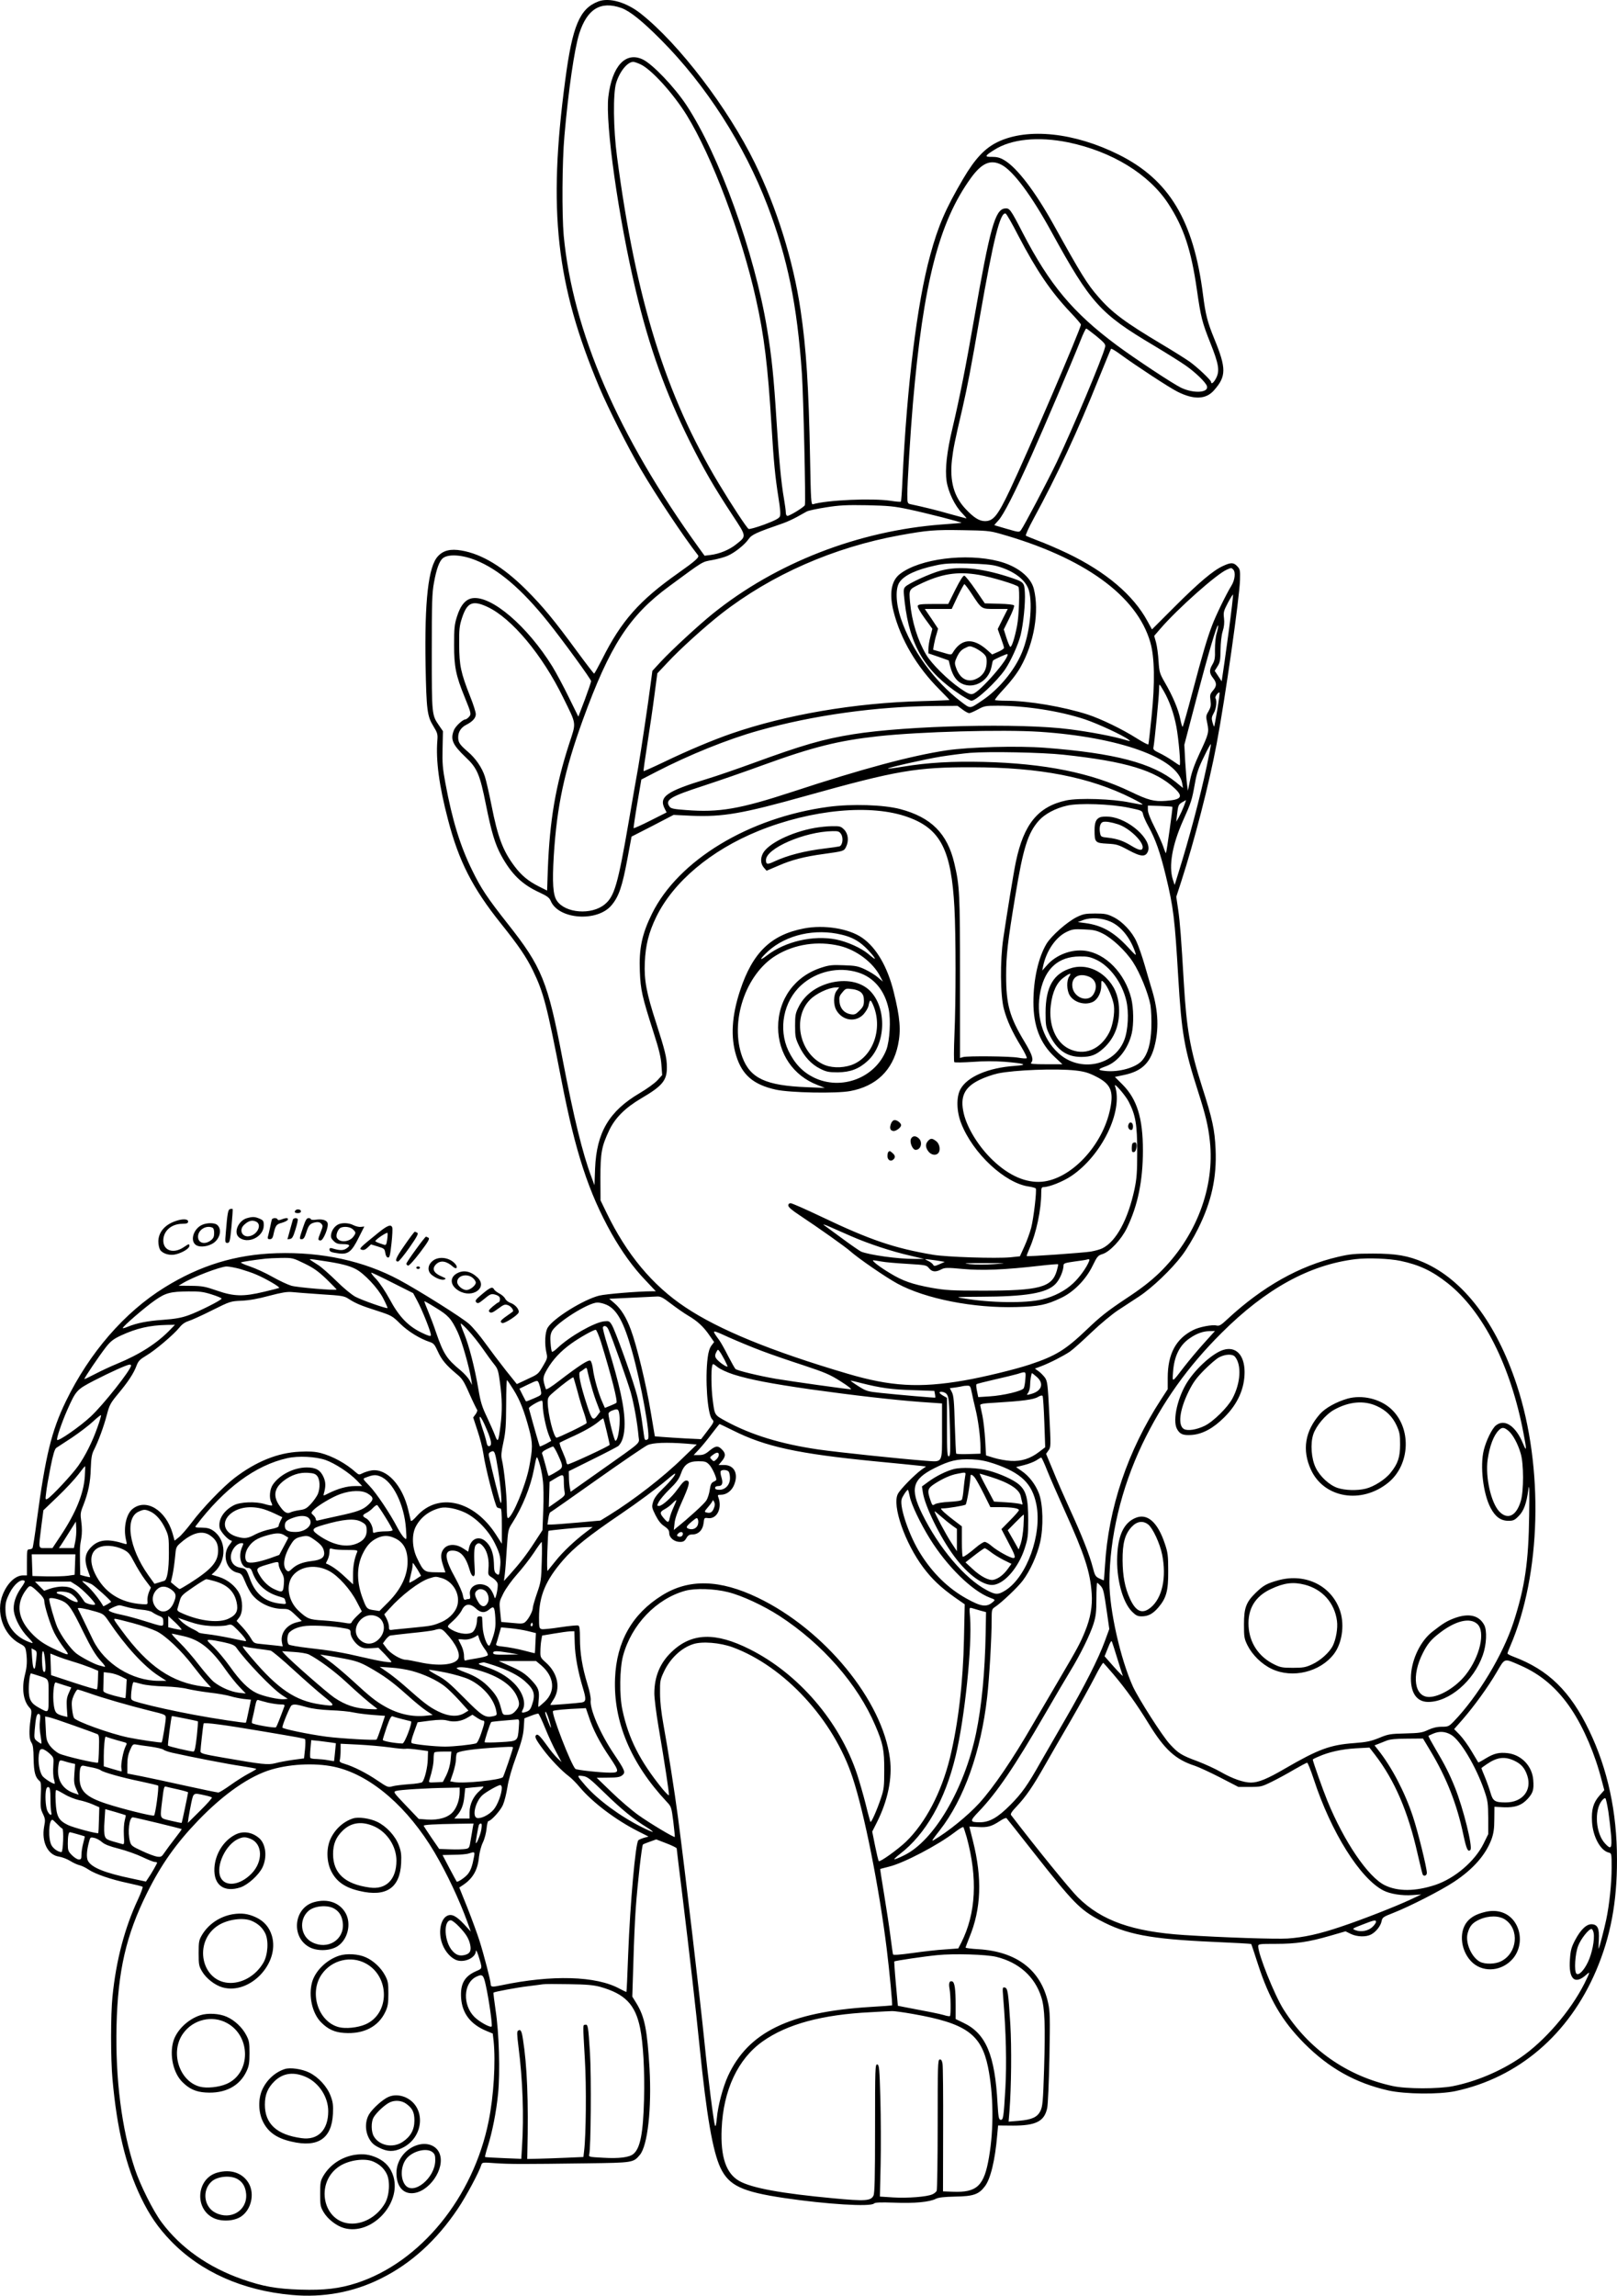 <?xml version="1.0" encoding="UTF-8"?>
<svg xmlns="http://www.w3.org/2000/svg" version="1.0" viewBox="0 0 1304.031 1850.474" preserveAspectRatio="xMidYMid meet">
  <g transform="translate(-6.297,1878.839) scale(0.1,-0.1)" fill="#000000" stroke="none">
    <path d="M4889 18777 c-151 -57 -210 -196 -268 -637 -140 -1050 -74 -1642 275 -2473 72 -170 230 -483 335 -662 123 -210 348 -548 461 -692 13 -16 -17 -43 -161 -145 -311 -219 -458 -385 -611 -691 -33 -64 -62 -118 -66 -118 -3 0 -64 79 -136 177 -187 255 -276 363 -412 499 -185 184 -357 288 -522 316 -88 15 -146 1 -189 -46 -78 -82 -109 -361 -100 -880 7 -361 13 -409 63 -490 33 -54 36 -65 32 -115 -13 -161 14 -365 86 -639 87 -335 198 -551 426 -836 145 -181 205 -270 259 -380 86 -178 112 -278 230 -885 112 -578 219 -904 403 -1233 84 -148 175 -275 275 -379 l83 -88 -33 0 c-107 0 -373 -22 -424 -35 -127 -32 -369 -182 -415 -258 -22 -36 -27 -131 -10 -204 9 -39 7 -46 -26 -102 -42 -71 -39 -68 -136 -113 l-77 -36 -89 111 c-49 62 -123 160 -165 218 -42 59 -101 129 -130 155 -53 49 -407 271 -567 357 -284 152 -621 225 -985 214 -331 -10 -618 -98 -905 -276 -324 -201 -605 -526 -795 -916 -117 -241 -165 -440 -235 -960 -15 -118 -31 -219 -35 -225 -3 -5 -15 -10 -26 -10 -18 0 -19 -8 -19 -105 l0 -105 -31 0 c-61 0 -125 -60 -163 -152 -60 -144 3 -327 137 -398 40 -21 45 -28 51 -68 9 -70 7 -116 -9 -179 -29 -110 -15 -215 36 -269 18 -19 18 -27 9 -90 -15 -103 -12 -166 7 -193 12 -18 16 -49 17 -130 2 -107 13 -150 49 -179 11 -9 13 -34 9 -116 -4 -92 -2 -110 17 -148 19 -40 20 -51 10 -102 -23 -125 30 -231 121 -243 24 -4 64 -19 88 -34 24 -15 58 -31 76 -35 17 -4 49 -19 71 -34 54 -37 186 -82 320 -110 61 -13 113 -26 118 -30 4 -3 -13 -49 -37 -101 -107 -228 -177 -492 -206 -784 -15 -142 -15 -505 0 -665 36 -404 108 -702 230 -955 69 -143 138 -243 241 -350 241 -249 577 -399 975 -435 252 -23 495 21 716 131 244 120 452 309 623 564 67 99 172 296 189 352 7 22 9 23 114 15 117 -8 226 -8 737 -1 373 5 375 5 428 68 63 75 96 374 78 697 -19 314 -39 415 -105 524 l-34 55 9 283 c4 156 13 350 19 430 15 206 49 505 58 513 4 3 30 14 57 23 l50 18 83 -32 c45 -17 82 -36 82 -40 0 -5 20 -172 45 -372 60 -490 109 -921 140 -1228 56 -556 106 -843 168 -975 69 -144 173 -193 517 -244 338 -50 693 -72 721 -44 9 9 51 11 163 7 161 -7 286 5 336 31 22 11 66 16 158 18 144 2 189 18 237 82 46 59 83 212 100 415 l7 76 121 -1 c185 0 253 35 275 142 6 26 14 210 18 409 6 323 5 369 -11 440 -58 263 -253 412 -562 431 -57 3 -103 9 -103 13 0 4 14 40 30 81 96 231 105 478 29 779 -16 63 -29 115 -29 115 0 1 32 -1 70 -3 77 -5 109 4 179 50 24 16 47 26 51 21 4 -4 103 -129 220 -278 320 -406 371 -458 531 -544 216 -116 407 -152 917 -175 166 -7 304 -15 305 -17 2 -2 27 -76 55 -164 91 -281 194 -456 372 -636 200 -201 414 -321 680 -381 138 -30 407 -33 540 -5 508 109 915 456 1135 972 116 272 169 552 168 895 0 384 -75 729 -224 1039 -153 318 -329 490 -611 596 -27 10 -48 21 -48 26 0 4 9 29 21 56 251 579 273 1444 54 2108 -164 498 -429 847 -751 988 -124 54 -222 71 -409 71 -147 0 -185 -4 -280 -26 -314 -73 -610 -240 -893 -502 -52 -49 -66 -57 -88 -52 -34 9 -139 -11 -188 -36 -140 -70 -206 -193 -206 -385 l0 -92 -54 -83 c-269 -414 -425 -876 -452 -1340 -4 -65 -8 -118 -10 -118 -2 0 -18 7 -37 16 -29 14 -35 24 -51 87 -25 98 -87 257 -186 472 -45 99 -107 240 -136 313 l-55 132 20 28 c19 26 19 34 6 290 -12 243 -15 266 -35 296 -13 17 -36 41 -52 52 l-29 21 48 18 c69 26 181 83 233 118 25 17 103 87 174 155 71 68 168 148 215 179 47 31 124 81 171 112 106 70 262 219 346 331 36 47 94 144 129 215 109 219 151 413 141 640 -7 158 -25 242 -110 507 -96 302 -124 463 -146 833 -21 356 -31 492 -46 593 l-15 102 40 123 c106 327 226 792 285 1107 70 371 186 1186 189 1327 2 74 0 84 -22 107 -30 32 -52 32 -116 2 -79 -36 -196 -135 -391 -330 l-181 -181 -36 66 c-114 211 -336 399 -647 548 -80 38 -185 83 -235 101 -49 19 -94 37 -99 41 -4 4 23 65 62 136 190 349 358 711 522 1121 54 133 100 245 103 249 4 3 37 -17 74 -44 120 -88 397 -270 462 -302 131 -66 229 -63 294 11 100 113 101 176 2 417 -55 134 -70 195 -90 351 -76 602 -273 929 -680 1132 -357 178 -732 218 -974 103 -105 -50 -185 -135 -282 -300 -139 -237 -200 -376 -264 -612 -106 -384 -188 -1052 -224 -1810 -4 -95 -10 -175 -13 -178 -3 -3 -40 0 -84 7 -151 22 -510 6 -625 -28 -15 -4 -17 32 -23 358 -11 588 -31 901 -77 1208 -59 398 -191 821 -369 1185 -216 442 -612 961 -920 1204 -115 91 -253 131 -341 98z m185 -53 c69 -25 168 -104 321 -258 362 -364 671 -846 858 -1336 162 -425 239 -801 277 -1355 12 -179 32 -1038 24 -1058 -6 -16 -122 -87 -141 -87 -7 0 -13 12 -13 28 0 15 -7 65 -15 112 -22 122 -42 338 -60 630 -21 339 -39 518 -76 738 -101 613 -387 1404 -650 1802 -97 147 -273 331 -352 369 -138 66 -248 -52 -278 -300 -26 -217 81 -974 222 -1566 107 -451 239 -819 435 -1213 113 -226 196 -369 346 -597 113 -172 112 -165 28 -232 -56 -45 -135 -77 -207 -86 l-48 -6 -45 62 c-652 902 -1018 1746 -1091 2519 -15 169 -13 595 6 805 32 367 80 696 119 822 64 199 172 266 340 207z m152 -453 c89 -40 264 -233 375 -411 201 -324 445 -970 558 -1480 67 -298 96 -540 126 -1025 18 -297 29 -407 56 -579 15 -93 18 -135 11 -151 -8 -16 -41 -33 -126 -65 -63 -23 -120 -39 -126 -35 -16 10 -136 192 -240 365 -429 711 -670 1486 -821 2635 -30 222 -33 512 -7 595 29 94 91 169 138 170 8 0 34 -9 56 -19z m3451 -630 c353 -73 652 -256 808 -495 124 -190 184 -371 230 -691 32 -223 42 -264 110 -434 67 -168 75 -221 46 -279 -19 -38 -41 -55 -41 -33 0 15 -109 118 -173 164 -34 24 -136 88 -227 142 -293 175 -399 253 -508 379 -91 103 -143 188 -362 583 -149 268 -296 461 -399 521 -34 20 -58 26 -98 26 -62 -1 -60 7 16 55 138 89 355 111 598 62z m-539 -180 c95 -48 244 -248 407 -546 314 -571 389 -654 820 -910 105 -63 222 -136 260 -163 80 -56 161 -135 171 -165 18 -55 -107 -63 -210 -13 -69 34 -370 233 -516 341 -354 263 -542 488 -758 904 -100 194 -107 203 -145 199 -79 -8 -120 -155 -248 -888 -65 -376 -118 -642 -173 -875 -48 -199 -63 -340 -49 -436 14 -89 67 -198 124 -256 23 -24 39 -43 35 -43 -3 0 -62 16 -131 35 -104 30 -206 55 -322 80 -21 5 -23 11 -23 78 0 92 25 498 45 732 84 972 210 1463 468 1819 88 121 158 151 245 107z m137 -572 c148 -283 262 -451 421 -619 46 -48 84 -92 84 -98 0 -32 -428 -1028 -573 -1334 -100 -211 -135 -252 -205 -250 -44 2 -87 29 -151 97 -96 101 -130 225 -111 397 11 92 20 140 84 413 41 180 68 317 141 740 109 624 164 847 208 832 7 -2 53 -82 102 -178z m631 -811 c66 -55 74 -65 69 -87 -22 -90 -259 -653 -390 -928 -75 -156 -262 -512 -288 -547 -14 -19 -16 -19 -113 9 -55 16 -100 29 -102 30 -1 1 13 18 32 38 42 45 130 218 269 527 104 233 318 734 393 922 21 54 42 98 47 98 4 0 41 -28 83 -62z m-1511 -1396 c129 -27 427 -103 422 -108 -1 -1 -72 -7 -157 -13 -675 -51 -1338 -309 -1846 -717 -118 -95 -330 -291 -420 -387 l-70 -76 -13 -98 c-20 -157 -80 -558 -101 -678 -11 -60 -45 -254 -75 -430 -89 -517 -117 -612 -195 -676 -106 -88 -318 -72 -386 29 -32 46 -38 146 -25 364 25 401 86 684 234 1093 218 599 374 841 697 1078 281 207 263 196 347 211 43 8 98 23 123 34 58 25 138 89 170 135 25 36 59 52 279 128 29 10 79 33 110 50 31 17 67 37 81 45 14 7 84 22 155 33 107 17 165 20 330 17 174 -4 218 -8 340 -34z m730 -195 c679 -191 1107 -500 1215 -877 34 -118 38 -323 10 -595 -12 -121 -24 -223 -26 -227 -3 -4 -44 18 -92 48 -118 75 -288 157 -397 193 -196 63 -478 111 -656 111 -47 0 -89 3 -92 6 -3 4 31 46 76 94 50 53 102 121 130 171 110 195 153 450 107 632 -25 97 -136 184 -285 222 -261 67 -634 20 -793 -102 -72 -54 -90 -160 -52 -307 57 -222 186 -442 368 -624 45 -45 82 -84 82 -86 0 -1 -100 -6 -222 -9 -542 -14 -1095 -109 -1538 -262 -150 -52 -350 -136 -539 -227 -90 -43 -166 -77 -168 -75 -2 2 12 102 31 223 19 120 45 297 57 392 l23 173 82 87 c100 108 303 291 436 395 404 314 905 534 1438 631 222 40 278 45 505 41 189 -3 219 -5 300 -28z m-4226 -214 c185 -74 372 -234 583 -497 121 -151 348 -463 348 -478 0 -7 -23 -74 -51 -150 l-52 -136 -77 156 c-42 87 -102 198 -133 249 -201 324 -488 570 -642 550 -57 -8 -98 -56 -127 -149 -20 -63 -23 -94 -23 -228 0 -175 14 -246 85 -420 54 -133 55 -138 34 -161 -9 -10 -22 -19 -27 -19 -21 0 -80 -54 -93 -86 -31 -75 -12 -118 94 -219 93 -87 115 -138 164 -384 44 -219 73 -317 124 -410 82 -149 167 -232 307 -296 62 -29 80 -42 91 -68 62 -150 375 -173 490 -36 60 71 87 151 130 382 l32 172 170 87 169 88 145 -7 c255 -10 407 16 925 161 731 204 888 231 1340 230 544 -1 946 -79 1286 -250 50 -25 89 -47 86 -50 -2 -3 -49 5 -103 16 -136 29 -410 38 -511 17 -228 -49 -344 -190 -408 -497 -17 -80 -72 -418 -101 -615 -27 -180 -24 -463 5 -570 25 -94 68 -187 140 -304 28 -47 48 -88 44 -92 -5 -4 -35 -2 -68 4 -66 12 -405 15 -445 5 l-25 -7 0 647 c0 676 -3 742 -46 922 -56 240 -187 371 -437 437 -134 35 -390 43 -578 18 -642 -86 -1210 -430 -1423 -861 -81 -164 -106 -282 -98 -467 6 -148 17 -198 111 -492 44 -136 59 -200 63 -261 l6 -81 -38 -42 c-21 -23 -86 -70 -144 -104 -246 -145 -347 -316 -359 -607 l-5 -135 -24 65 c-72 191 -143 481 -233 950 -120 629 -167 744 -443 1093 -164 208 -215 284 -287 432 -96 195 -160 404 -215 700 -22 117 -26 163 -23 280 l3 140 -31 45 c-59 86 -59 83 -59 590 0 402 2 479 18 564 19 106 43 172 71 195 43 35 154 29 265 -16z m4205 -48 c138 -39 233 -112 257 -197 32 -116 6 -350 -57 -500 -59 -143 -185 -295 -319 -385 -104 -70 -94 -69 -171 -11 -215 163 -400 418 -485 668 -42 125 -47 247 -11 297 40 56 135 100 287 133 75 17 118 19 265 16 123 -3 193 -9 234 -21z m1904 -27 c21 -21 14 -85 -14 -130 -39 -62 -128 -244 -157 -323 -40 -105 -77 -231 -158 -537 -40 -153 -76 -278 -79 -278 -4 0 -12 29 -19 64 -15 76 -61 185 -124 293 -42 73 -45 84 -51 173 -3 52 -12 119 -20 149 l-15 54 50 58 c140 162 452 439 534 475 38 17 38 17 53 2z m-38 -514 c-23 -170 -45 -327 -49 -348 l-6 -39 -28 42 -28 42 23 37 c20 31 23 51 24 132 1 57 7 117 17 149 12 37 15 71 11 106 -6 47 -3 59 31 124 21 39 40 70 42 67 2 -2 -14 -143 -37 -312z m-5977 213 c196 -91 443 -386 612 -732 110 -224 106 -194 47 -375 -109 -338 -156 -615 -171 -1007 l-6 -173 -66 33 c-87 44 -141 89 -196 162 -95 126 -136 236 -187 495 -19 96 -43 200 -53 230 -23 71 -75 147 -138 200 -65 56 -77 74 -77 116 0 43 23 79 65 100 51 26 77 55 77 86 0 16 -20 80 -46 144 -75 190 -87 248 -88 414 -1 127 2 154 23 218 41 125 85 144 204 89z m5883 -209 c-10 -32 -15 -86 -15 -135 2 -67 -2 -88 -19 -118 -28 -47 -28 -71 3 -111 32 -41 32 -65 -1 -103 -23 -27 -25 -37 -19 -79 5 -40 2 -55 -16 -87 -21 -35 -22 -42 -10 -96 15 -73 11 -87 -61 -241 -41 -87 -65 -155 -77 -215 l-18 -88 -7 50 c-4 28 -10 111 -15 185 l-7 135 98 374 c98 371 165 597 174 588 3 -3 -2 -29 -10 -59z m-427 -472 c45 -78 81 -179 101 -286 18 -96 37 -310 26 -310 -3 0 -29 17 -59 38 -29 20 -77 48 -105 61 -42 20 -51 28 -47 45 8 35 45 412 45 461 0 25 2 45 4 45 3 0 18 -24 35 -54z m431 -148 c-12 -73 -24 -135 -25 -136 -2 -2 -8 13 -14 34 -9 33 -7 43 10 74 20 34 28 98 14 121 -7 10 24 53 33 45 2 -3 -6 -65 -18 -138z m-2056 2 c22 -17 47 -30 55 -30 9 0 40 14 70 30 51 28 61 30 161 30 224 0 496 -42 700 -109 107 -36 308 -129 355 -165 18 -14 15 -14 -29 -1 -92 28 -281 64 -446 85 -394 52 -1311 30 -1747 -40 -247 -40 -408 -87 -813 -235 -124 -45 -288 -102 -365 -125 -329 -100 -392 -144 -340 -243 l14 -27 -131 -66 c-71 -36 -132 -63 -135 -61 -2 3 11 92 29 198 l33 194 120 62 c265 137 577 263 824 332 438 124 956 196 1431 199 l175 1 39 -29z m621 -180 c648 -43 1119 -213 1152 -417 l6 -36 -56 46 c-190 155 -495 235 -1057 278 -221 17 -614 6 -795 -21 -284 -43 -677 -148 -1242 -334 -424 -139 -591 -168 -857 -147 -98 7 -122 12 -133 27 -40 55 3 81 277 170 113 37 328 111 478 166 402 146 608 197 927 232 338 37 1002 55 1300 36z m1350 -276 c-55 -258 -143 -588 -228 -859 l-31 -100 -15 45 c-34 108 -5 277 83 475 66 147 71 163 95 297 15 86 30 129 73 216 29 61 54 106 56 102 2 -4 -13 -83 -33 -176z m-1155 91 c503 -54 741 -126 896 -271 72 -67 55 -92 -71 -101 -94 -7 -141 5 -284 74 -316 152 -693 228 -1186 240 -251 6 -448 -5 -648 -38 -66 -11 -121 -18 -123 -16 -7 7 304 77 428 97 70 11 176 25 235 30 150 12 579 4 753 -15z m970 -416 c-11 -28 -29 -67 -40 -87 l-21 -37 6 55 c9 77 11 83 42 102 16 9 29 17 30 17 2 1 -6 -22 -17 -50z m-445 -11 c107 -22 110 -24 116 -53 3 -16 22 -59 42 -95 59 -106 95 -209 142 -402 61 -253 72 -342 100 -818 27 -452 48 -572 160 -920 60 -187 82 -278 95 -400 41 -375 -113 -776 -408 -1062 -70 -67 -146 -127 -273 -210 -141 -94 -203 -142 -311 -246 -173 -165 -251 -213 -462 -283 -117 -39 -377 -102 -529 -128 -359 -62 -592 -48 -940 55 -614 181 -1038 355 -1308 536 -265 176 -473 427 -635 762 l-48 99 -1 181 c0 204 10 255 72 386 48 99 128 179 257 255 171 100 208 145 207 251 0 75 -15 135 -86 356 -79 242 -98 346 -92 488 6 141 32 243 92 367 138 283 440 537 823 693 432 175 913 220 1210 111 261 -95 347 -265 372 -729 12 -224 12 -754 0 -1027 -5 -115 -5 -214 -1 -218 5 -4 70 -3 146 2 93 7 177 7 261 1 164 -14 193 -25 83 -33 -218 -15 -387 -88 -441 -189 -34 -63 -31 -178 6 -273 94 -243 355 -486 549 -511 26 -4 50 -11 53 -15 9 -16 -17 -238 -37 -317 -11 -41 -36 -110 -56 -153 l-35 -77 -76 -8 c-116 -11 -514 2 -622 20 -314 53 -509 119 -903 307 -126 60 -237 109 -248 109 -12 0 -19 -7 -19 -18 0 -13 30 -39 88 -77 157 -104 376 -259 412 -292 67 -59 283 -208 380 -261 227 -123 615 -199 960 -189 183 5 241 17 359 73 103 48 202 149 256 261 36 74 43 82 79 93 59 18 152 117 197 210 88 181 129 381 129 626 0 261 -48 413 -164 530 l-62 62 76 16 c136 29 205 92 241 221 39 142 34 290 -16 458 -14 45 -41 138 -61 207 -20 69 -49 153 -65 187 -35 80 -115 165 -188 200 -48 24 -68 28 -146 28 -78 0 -97 -4 -147 -28 -79 -39 -206 -151 -246 -217 -65 -110 -105 -285 -105 -470 0 -192 54 -331 170 -440 l64 -60 -133 0 c-103 0 -129 3 -120 12 23 23 11 63 -52 168 -122 202 -149 301 -149 535 0 163 12 270 74 643 63 384 101 505 189 605 48 54 135 101 230 122 95 22 350 13 495 -17z m353 7 c4 -4 -47 -367 -52 -373 -2 -2 -12 21 -21 50 -10 29 -42 101 -71 159 -34 66 -54 118 -54 140 l0 34 97 -3 c54 -2 99 -5 101 -7z m-501 -925 c84 -36 158 -126 199 -242 13 -39 11 -37 -59 38 -113 121 -208 174 -342 192 l-60 8 45 17 c59 22 149 17 217 -13z m-62 -96 c77 -38 186 -140 245 -231 56 -85 124 -253 141 -347 6 -40 9 -117 7 -184 -5 -127 -28 -207 -74 -261 -47 -57 -188 -97 -297 -85 -65 7 -64 13 5 38 96 35 179 141 208 265 17 74 15 204 -4 282 -51 203 -207 363 -373 384 -109 14 -233 -33 -305 -115 l-40 -45 7 35 c26 124 102 235 190 277 44 21 61 24 140 20 75 -3 100 -8 150 -33z m-50 -212 c110 -53 207 -185 241 -329 22 -93 15 -237 -16 -317 -80 -209 -360 -265 -532 -106 -130 118 -184 310 -144 501 39 183 146 277 316 278 63 1 85 -4 135 -27z m-170 -892 c71 -8 106 -18 165 -48 120 -60 146 -117 116 -262 -60 -295 -316 -567 -552 -587 -127 -10 -262 48 -391 170 -115 108 -210 261 -238 381 -31 134 4 210 127 270 40 20 107 43 148 52 133 28 469 41 625 24z m431 -253 c55 -107 68 -184 68 -402 0 -169 -4 -216 -22 -303 -53 -246 -148 -420 -258 -475 -17 -9 -60 -21 -95 -27 -63 -10 -510 -42 -516 -36 -2 2 8 29 22 61 55 123 95 313 95 448 0 39 3 47 19 47 45 0 156 44 223 89 246 165 420 523 353 726 -12 35 85 -76 111 -128z m-2241 -1082 c144 -63 330 -124 480 -158 l110 -26 -80 0 c-128 -1 -363 32 -428 59 -12 6 -78 51 -147 102 -69 51 -137 101 -150 110 -15 11 -1 7 35 -8 33 -15 114 -50 180 -79z m-4407 -221 c74 -36 111 -62 178 -126 46 -45 83 -83 81 -84 -9 -9 -319 17 -365 31 -30 9 -98 41 -153 72 -54 31 -136 68 -180 83 -45 15 -78 30 -73 33 8 4 99 19 199 30 17 2 73 5 125 6 93 1 95 0 188 -45z m8840 21 c151 -32 255 -81 380 -180 285 -225 508 -666 611 -1208 27 -138 26 -156 -3 -86 -59 144 -149 204 -219 148 -31 -24 -79 -122 -98 -199 -32 -129 -5 -353 55 -466 38 -72 82 -104 144 -104 38 0 50 5 82 38 42 42 63 100 79 217 7 52 9 -4 6 -210 -5 -377 -34 -578 -126 -862 -86 -264 -286 -596 -482 -800 -39 -40 -45 -43 -97 -43 -38 0 -72 -8 -109 -25 -48 -23 -70 -26 -185 -29 -121 -3 -137 -5 -211 -36 -67 -27 -100 -34 -203 -42 -192 -14 -287 -49 -556 -205 -142 -83 -215 -113 -275 -113 -59 0 -150 32 -242 85 -45 26 -129 64 -186 86 -131 48 -158 65 -225 138 -60 64 -254 368 -299 466 -100 221 -189 616 -189 838 1 363 94 756 265 1115 163 339 365 623 640 897 356 355 708 549 1080 594 99 12 273 5 363 -14z m-8689 0 c137 -20 209 -38 261 -65 69 -35 180 -153 224 -238 21 -41 36 -75 34 -77 -7 -7 -206 63 -259 91 -30 16 -97 71 -152 126 -54 53 -118 109 -141 125 -24 15 -52 33 -62 40 -25 16 -21 16 95 -2z m4979 -2 l34 -6 -43 -19 c-39 -17 -44 -17 -52 -2 -5 8 -23 22 -41 30 -31 15 -31 15 19 9 28 -3 65 -9 83 -12z m1198 0 c-19 -50 -77 -131 -129 -179 -64 -60 -153 -106 -248 -129 -134 -33 -420 -29 -643 9 -64 10 -53 11 145 12 364 1 531 29 602 101 35 34 67 109 67 154 0 14 16 19 88 29 48 6 92 13 97 15 22 7 27 4 21 -12z m-1675 -3 c30 -6 124 -14 209 -19 149 -9 155 -10 175 -35 24 -30 53 -33 98 -10 28 15 45 16 175 4 155 -14 335 -7 623 26 77 9 142 14 145 12 2 -3 -3 -27 -11 -54 -39 -132 -139 -159 -595 -159 -255 0 -299 3 -415 23 -156 29 -231 55 -333 117 -84 50 -154 104 -136 105 6 0 36 -5 65 -10z m909 -21 c-64 -5 -151 -5 -195 0 -66 7 -46 8 115 8 190 0 192 0 80 -8z m-6081 -39 c40 -12 99 -31 130 -45 76 -32 195 -101 185 -108 -5 -2 -60 -17 -122 -31 -166 -40 -243 -38 -378 9 -95 33 -120 38 -209 39 l-102 1 30 18 c83 51 306 136 357 137 20 0 68 -9 109 -20z m1233 -113 l163 -82 32 -60 c42 -77 115 -262 111 -280 -2 -10 -23 -4 -78 23 -108 53 -180 129 -254 267 -34 62 -81 133 -109 163 -28 28 -45 52 -39 52 6 0 84 -37 174 -83z m-1463 -92 c45 -14 81 -29 81 -34 0 -12 -186 -106 -269 -135 -56 -20 -107 -29 -203 -36 -127 -9 -211 -26 -283 -55 -20 -9 -39 -14 -42 -12 -7 8 184 173 262 226 83 58 124 69 267 70 89 1 121 -3 187 -24z m881 1 c173 -11 188 -13 226 -38 56 -36 99 -54 234 -97 110 -36 118 -40 180 -102 63 -62 158 -121 240 -148 30 -10 39 -21 64 -76 30 -67 67 -111 152 -182 44 -36 58 -57 103 -160 29 -65 57 -122 61 -127 5 -5 0 -21 -11 -36 l-20 -27 35 -107 c20 -59 41 -142 47 -184 15 -109 96 -424 111 -434 7 -4 19 -8 26 -8 9 0 12 -35 12 -142 l0 -143 -48 75 c-177 274 -463 341 -636 150 -29 -33 -47 -47 -50 -39 -2 8 -11 45 -20 84 -47 202 -175 340 -297 321 -23 -4 -55 -14 -71 -22 -29 -15 -31 -14 -57 8 -76 69 -187 130 -284 155 -46 11 -90 14 -167 10 -177 -8 -352 -79 -526 -212 -94 -72 -262 -247 -346 -360 -37 -49 -83 -102 -102 -117 l-35 -28 -16 58 c-55 190 -216 287 -325 196 -50 -42 -73 -153 -51 -247 9 -37 8 -39 -12 -32 -132 42 -207 35 -267 -25 -54 -54 -61 -106 -24 -203 8 -20 14 -39 14 -41 0 -2 -18 2 -40 7 l-40 11 -2 106 c-1 121 -2 117 11 192 6 36 6 82 0 127 -9 66 -8 77 15 134 41 105 58 187 61 298 3 84 8 115 24 147 37 72 81 192 105 284 21 81 29 96 91 171 81 97 126 165 149 227 14 38 27 51 79 82 70 41 220 168 267 226 20 26 45 43 73 52 23 7 108 45 189 86 147 73 149 74 240 78 64 3 134 16 223 40 99 26 142 33 180 30 28 -3 133 -11 235 -18z m2824 -76 c43 -33 106 -77 140 -97 75 -44 123 -89 171 -159 l37 -53 -22 -29 c-14 -18 -25 -54 -30 -98 -22 -168 -2 -454 35 -494 19 -21 19 -22 -43 -103 l-45 -59 -126 6 c-69 4 -153 9 -187 12 l-60 5 -33 196 c-36 218 -112 533 -160 662 -37 101 -80 170 -134 216 l-41 35 30 1 c26 1 269 13 354 17 30 2 49 -8 114 -58z m-1898 -32 c102 -62 125 -87 176 -193 35 -73 95 -283 112 -390 l6 -40 -20 37 c-11 20 -43 56 -72 80 -113 93 -139 134 -199 308 -17 52 -47 130 -65 173 -18 42 -31 77 -28 77 3 0 44 -23 90 -52z m1379 23 c83 -37 139 -140 204 -370 75 -265 153 -697 129 -713 -23 -14 -27 -9 -33 40 -22 167 -40 268 -67 356 -43 146 -166 485 -191 525 -19 31 -23 33 -62 29 -82 -10 -279 -122 -377 -216 -21 -20 -40 -33 -44 -29 -3 3 -9 35 -11 70 -4 47 -1 71 11 95 35 68 293 231 366 231 19 1 53 -8 75 -18z m-1113 -210 c30 -32 81 -96 113 -142 32 -46 73 -103 92 -126 31 -38 35 -53 48 -150 18 -130 19 -228 4 -347 -16 -129 -21 -139 -43 -80 -10 27 -40 94 -66 150 -40 83 -52 123 -69 225 -30 176 -77 357 -116 450 -18 43 -30 79 -25 79 4 0 32 -26 62 -59z m-2403 13 c-107 -112 -249 -203 -434 -279 -49 -20 -128 -57 -174 -81 -46 -24 -85 -43 -87 -41 -5 4 118 186 175 259 37 46 58 63 120 92 126 58 230 82 370 85 l65 1 -35 -36z m3530 -1 c30 -64 154 -416 181 -509 26 -95 53 -243 63 -357 6 -57 34 -32 -303 -270 l-245 -173 -7 35 c-4 20 -7 57 -7 84 l-1 47 191 95 c106 52 199 101 207 107 33 28 52 91 52 179 0 134 -38 309 -136 627 -25 79 -42 147 -39 153 11 17 32 9 44 -18z m-60 -100 c85 -276 137 -481 125 -492 -5 -4 -28 -15 -51 -24 l-42 -17 -21 48 c-30 66 -67 196 -75 264 -4 32 -13 62 -20 68 -14 12 -87 -35 -253 -162 -66 -51 -104 -74 -107 -66 -27 82 -27 94 11 160 45 77 108 145 193 206 68 49 179 111 198 112 6 0 25 -44 42 -97z m1296 -73 c76 -29 228 -81 339 -117 174 -58 213 -74 300 -130 55 -34 91 -63 80 -63 -25 0 -489 65 -606 85 -138 24 -311 66 -324 79 -6 6 -33 54 -60 106 -26 52 -58 109 -70 125 -65 90 -67 89 74 25 72 -32 192 -82 267 -110z m3565 59 c-50 -55 -120 -140 -157 -187 -101 -132 -96 -130 -90 -42 9 127 53 216 134 271 56 39 107 57 161 58 l43 1 -91 -101z m-3864 -131 c13 -26 24 -50 24 -53 0 -10 -44 16 -72 43 -31 28 -34 43 -17 74 11 21 12 21 26 2 8 -10 25 -40 39 -66z m74 -119 c135 -42 299 -73 617 -119 344 -48 663 -85 891 -102 l172 -12 0 -223 c0 -265 9 -249 -134 -239 -208 16 -703 68 -864 91 -301 44 -540 117 -745 228 -94 52 -90 45 -107 177 -11 84 -13 234 -4 267 6 22 6 22 44 -8 23 -18 75 -42 130 -60z m-4860 73 c0 -34 -225 -319 -327 -413 -85 -79 -257 -199 -269 -187 -8 8 36 138 80 238 72 162 77 167 217 240 130 67 265 128 287 129 6 1 12 -3 12 -7z m3715 -177 c12 -44 33 -106 46 -138 l22 -58 -20 -27 c-37 -50 -47 -41 -86 80 -54 165 -73 259 -56 269 8 4 23 14 34 23 19 14 20 13 28 -27 5 -23 19 -78 32 -122z m3497 68 c-2 -32 -8 -65 -13 -74 -12 -23 -164 -59 -275 -66 l-92 -6 -10 49 c-6 27 -8 52 -4 55 4 4 70 20 147 38 77 17 160 38 185 45 68 22 67 22 62 -41z m93 16 c60 -53 39 -114 -48 -137 -37 -10 -37 -10 -22 11 8 12 15 38 15 58 0 38 10 99 16 99 2 0 19 -14 39 -31z m-3705 -115 c15 -60 40 -140 54 -178 13 -39 22 -74 19 -79 -6 -11 -226 -117 -241 -117 -23 0 -71 191 -72 286 0 38 5 45 53 86 75 64 150 119 154 114 2 -2 17 -53 33 -112z m-516 13 c53 -85 87 -172 126 -319 30 -114 30 -151 0 -308 -28 -144 -132 -396 -169 -408 -8 -3 -11 24 -11 90 0 95 -22 310 -40 383 -7 31 -4 62 13 140 18 84 21 133 22 302 0 110 3 199 7 197 4 -3 27 -37 52 -77z m206 49 c5 -13 12 -39 15 -58 6 -34 6 -34 -56 -61 -34 -15 -63 -26 -64 -24 -2 1 -14 25 -28 52 l-25 50 66 32 c82 39 80 38 92 9z m2603 3 c151 -38 241 -51 414 -56 l171 -6 5 -26 c3 -14 4 -27 3 -28 -3 -3 -291 22 -442 38 -105 11 -115 14 -180 55 -38 24 -65 44 -61 44 5 0 45 -9 90 -21z m887 -76 c6 -32 20 -92 30 -133 21 -84 40 -227 40 -307 l0 -52 -96 -3 c-53 -2 -98 0 -100 4 -2 3 -7 108 -11 233 -5 185 -9 233 -23 261 l-17 33 46 6 c25 4 51 8 56 10 6 2 22 4 37 4 25 1 27 -3 38 -56z m-206 -8 c21 -22 24 -51 30 -292 4 -182 3 -213 -10 -213 -12 0 -14 37 -14 235 l0 236 -30 17 c-16 9 -30 20 -30 25 0 13 38 7 54 -8z m791 -231 l7 -201 -47 -36 c-72 -56 -146 -79 -230 -74 -38 2 -99 13 -135 24 l-65 20 -7 124 c-4 68 -14 156 -22 195 -8 40 -17 78 -18 85 -2 11 25 16 122 21 216 13 309 25 343 46 21 12 34 15 38 8 4 -6 10 -102 14 -212z m-4045 137 c0 -56 25 -177 48 -237 l20 -50 -43 -24 c-25 -13 -46 -22 -49 -20 -3 4 -44 145 -88 307 -2 11 80 60 105 62 4 1 7 -17 7 -38z m614 -53 c17 -66 -3 -233 -28 -233 -9 0 -55 181 -56 217 0 9 12 21 28 26 41 16 49 14 56 -10z m-4205 -124 c-40 -115 -98 -230 -155 -311 -50 -71 -216 -248 -247 -265 -19 -10 -19 -8 -12 48 3 33 19 124 35 204 21 106 34 148 47 158 10 7 67 44 127 83 59 40 136 98 170 130 33 31 62 54 64 50 1 -4 -11 -48 -29 -97z m3141 -22 c37 -87 42 -125 19 -130 -12 -2 -18 7 -23 33 -4 20 -18 69 -32 108 -44 132 -20 125 36 -11z m966 -12 c13 -56 24 -104 24 -107 0 -10 -331 -163 -340 -158 -6 4 -10 13 -10 21 0 8 -14 44 -30 81 -17 37 -27 69 -23 73 5 3 42 21 83 40 104 46 189 94 230 129 19 16 37 28 39 26 1 -2 14 -49 27 -105z m1017 9 c260 -131 522 -188 1142 -249 171 -16 334 -33 363 -36 l53 -6 -38 -27 c-57 -42 -171 -158 -189 -194 -49 -93 57 -397 206 -595 70 -93 141 -160 254 -240 l79 -55 -6 -276 c-7 -353 -46 -685 -113 -961 -69 -280 -197 -524 -355 -677 -69 -65 -210 -166 -219 -156 -4 4 -17 60 -30 123 l-23 115 37 73 c89 177 126 356 106 514 -59 469 -528 1040 -1065 1298 -308 148 -557 154 -773 19 -241 -150 -367 -372 -379 -669 -14 -348 126 -684 417 -995 37 -39 38 -44 53 -160 8 -66 13 -121 12 -123 -6 -7 -203 111 -294 176 -52 37 -149 120 -215 184 l-121 117 91 1 c73 0 96 4 114 18 30 24 25 37 -67 174 -111 165 -196 363 -186 433 2 17 -9 74 -27 130 -41 134 -60 248 -60 367 0 77 -3 100 -14 104 -8 3 -73 -3 -145 -14 -71 -11 -139 -18 -150 -15 -19 5 -21 13 -21 92 0 175 53 301 194 464 86 100 210 199 461 369 143 97 298 212 377 279 31 27 60 49 63 49 15 0 -31 -57 -96 -120 -47 -46 -70 -77 -79 -107 -12 -40 -11 -46 19 -107 23 -45 44 -72 72 -90 30 -21 39 -33 39 -55 0 -38 41 -71 87 -71 27 0 37 6 51 30 13 23 24 30 49 30 48 0 84 36 90 91 5 43 6 45 34 41 74 -11 119 80 84 171 -6 14 -2 17 21 17 47 0 90 33 109 84 34 88 -2 156 -83 156 l-44 0 26 31 c32 38 33 63 1 94 -32 33 -50 31 -101 -10 -33 -28 -51 -35 -85 -35 l-42 0 45 48 c24 26 70 82 102 125 32 42 60 77 62 77 3 0 50 -23 107 -51z m6254 -3 c36 -30 76 -103 99 -181 26 -83 26 -306 1 -387 -36 -120 -106 -153 -173 -83 -67 71 -113 277 -94 417 16 111 48 196 90 238 26 26 42 25 77 -4z m-6629 -104 l84 -7 -114 -110 c-156 -153 -396 -338 -593 -460 l-70 -43 -180 -16 c-99 -9 -195 -16 -214 -16 l-33 0 7 48 c4 26 10 48 15 50 5 2 174 120 377 264 202 143 386 268 408 278 43 20 154 24 313 12z m-1038 -84 c49 -107 49 -108 -15 -146 -31 -19 -58 -32 -59 -30 -1 1 -12 39 -23 83 -12 44 -24 87 -28 95 -4 11 7 22 37 37 24 12 47 22 51 22 4 1 21 -27 37 -61z m-480 -128 c22 -139 34 -278 21 -265 -7 8 -72 267 -96 381 -3 15 2 24 18 31 28 13 33 2 57 -147z m1780 122 c0 -11 -9 -27 -20 -37 -20 -18 -22 -18 -38 -1 -16 16 -16 18 8 36 32 25 50 25 50 2z m-3171 -42 c75 -27 189 -101 251 -164 l44 -46 -60 0 c-63 0 -137 -21 -213 -59 -39 -20 -42 -21 -37 -4 17 60 17 93 -2 136 -25 56 -62 77 -135 77 -104 0 -220 -59 -274 -139 -25 -37 -31 -107 -12 -143 6 -11 8 -22 6 -24 -3 -3 -31 2 -63 12 -72 21 -193 16 -244 -10 -82 -42 -128 -114 -116 -181 6 -33 73 -105 97 -105 6 0 -1 -14 -15 -30 -66 -79 -30 -210 65 -229 28 -6 35 -14 59 -72 14 -36 39 -82 54 -101 53 -70 154 -118 248 -118 47 0 55 -3 103 -49 l52 -49 -43 -11 c-82 -21 -132 -90 -117 -163 l6 -30 -49 6 c-27 3 -79 8 -116 12 -66 6 -68 7 -92 48 -13 22 -44 63 -69 90 l-46 49 22 29 c30 41 30 136 -1 194 -30 59 -96 111 -164 132 l-59 18 22 20 c102 92 98 261 -8 334 -27 19 -49 24 -93 25 -50 0 -57 2 -47 15 229 302 480 488 737 545 89 20 227 13 309 -15z m1751 -158 c7 -51 8 -150 4 -246 l-6 -161 -62 -95 c-65 -101 -122 -174 -200 -261 l-49 -54 7 55 c4 30 11 123 16 207 10 149 11 154 44 205 83 130 148 292 175 433 23 118 21 116 42 56 10 -30 24 -92 29 -139z m4069 71 c24 -60 88 -205 141 -323 160 -354 205 -491 217 -666 7 -102 -10 -199 -54 -306 -38 -94 -62 -138 -202 -376 -70 -119 -170 -289 -221 -377 -160 -277 -314 -503 -429 -630 -92 -101 -252 -231 -370 -300 -19 -11 -9 4 51 81 195 249 333 636 382 1074 17 148 36 472 36 616 0 89 1 92 28 110 50 33 183 158 223 212 59 78 115 202 140 308 28 124 24 308 -10 396 -28 72 -79 139 -138 179 l-46 32 64 16 c36 9 80 26 99 38 19 13 37 23 40 23 4 0 26 -48 49 -107z m-427 57 c217 -74 305 -160 339 -329 47 -240 -77 -583 -250 -692 -59 -37 -80 -36 -152 3 -176 93 -386 342 -520 615 -99 202 -78 278 99 367 124 62 185 76 304 71 64 -3 111 -12 180 -35z m-2299 -8 c22 -23 57 -97 57 -121 0 -3 -10 -11 -22 -16 -18 -8 -25 -22 -31 -64 -4 -30 -16 -68 -27 -86 -16 -27 -146 -145 -239 -219 l-24 -20 6 55 c3 34 24 95 57 167 59 132 69 167 47 175 -19 7 -35 -6 -81 -70 -46 -64 -122 -133 -148 -133 -18 0 -18 2 -2 33 9 17 48 64 87 102 55 53 76 82 90 122 26 76 62 103 141 103 55 0 65 -3 89 -28z m-5036 -94 c-9 -139 -73 -295 -194 -477 l-67 -101 -53 0 c-63 0 -60 -13 -37 174 l17 131 116 111 c64 61 138 141 166 178 27 36 51 66 54 66 2 0 1 -37 -2 -82z m5191 40 c7 -7 12 -31 12 -54 0 -54 -37 -94 -86 -94 -24 0 -34 5 -34 15 0 9 9 15 25 15 33 0 41 22 26 71 -7 22 -9 44 -6 49 9 14 49 12 63 -2z m-3317 -37 c23 -28 25 -97 5 -146 -8 -18 -33 -54 -55 -78 -35 -38 -49 -45 -93 -51 -28 -4 -60 -12 -70 -17 -29 -15 -52 -3 -87 47 -59 81 -49 147 33 209 58 44 123 66 190 62 47 -3 63 -8 77 -26z m506 -2 c103 -38 197 -229 210 -424 6 -90 6 -90 -14 -72 -12 10 -36 46 -54 80 -62 119 -172 282 -227 339 -55 57 -55 57 -31 66 59 23 80 25 116 11z m1483 -43 c0 -29 3 -67 6 -83 6 -28 1 -33 -60 -76 l-67 -47 3 102 3 102 45 27 c65 39 70 38 70 -25z m2790 -121 c13 -65 86 -217 163 -341 139 -223 339 -419 484 -474 41 -15 43 -17 26 -32 -52 -47 -95 -42 -217 26 -147 82 -272 204 -370 361 -89 140 -169 372 -152 438 5 21 42 77 51 77 2 0 9 -25 15 -55z m-4372 25 c50 -31 51 -48 6 -90 -45 -42 -86 -57 -259 -94 -66 -14 -130 -29 -142 -32 -16 -5 -23 -2 -23 8 0 8 -9 23 -20 33 -19 17 -19 19 -3 38 32 36 155 110 222 133 85 30 173 32 219 4z m2467 -111 c-14 -30 -28 -69 -31 -86 -8 -41 -15 -41 -48 -2 -34 40 -33 51 8 73 19 10 47 31 62 47 15 16 29 27 31 25 2 -2 -8 -27 -22 -57z m325 -8 c-13 -33 -29 -42 -59 -34 -20 5 -19 7 14 46 19 22 35 45 36 51 0 6 5 1 11 -11 8 -16 7 -30 -2 -52z m-2649 -72 c32 -51 58 -98 58 -104 1 -6 -24 -10 -56 -10 -32 0 -68 -4 -80 -8 -19 -7 -23 -5 -23 13 0 36 -26 84 -53 99 -34 18 -34 27 1 45 16 8 40 26 53 40 13 14 28 24 33 23 5 -2 35 -46 67 -98z m-1001 70 c24 -5 73 -24 107 -40 l63 -30 -15 -29 c-8 -16 -15 -35 -15 -42 0 -9 -25 -18 -67 -26 -37 -7 -92 -26 -122 -42 -59 -32 -85 -36 -144 -19 -100 27 -131 108 -67 174 57 58 154 79 260 54z m1646 -34 c92 -45 187 -143 238 -247 43 -86 51 -126 41 -203 -6 -54 -8 -56 -27 -43 -17 11 -21 26 -22 88 -3 84 -27 143 -72 179 -54 42 -113 15 -129 -59 l-6 -29 -40 26 c-57 38 -122 38 -155 0 -29 -34 -30 -72 -6 -142 l17 -51 -78 1 c-92 1 -99 6 -151 115 -40 83 -44 190 -9 255 40 75 108 127 198 149 46 11 132 -6 201 -39z m-2543 11 c46 -20 92 -72 124 -141 26 -57 28 -68 28 -195 0 -135 -14 -218 -38 -224 -7 -2 -27 -8 -45 -14 l-33 -10 -51 71 c-155 219 -191 462 -75 512 41 18 50 18 90 1z m1282 -56 c41 -46 -22 -110 -109 -110 -62 0 -86 14 -86 49 0 33 13 46 66 65 57 21 108 20 129 -4z m3135 -54 c-10 -27 -40 -40 -70 -31 -29 9 -25 19 22 59 40 33 43 34 50 15 4 -10 3 -30 -2 -43z m-2717 28 c41 -21 47 -31 47 -74 0 -46 -23 -78 -74 -101 -83 -37 -187 -18 -298 54 -81 54 -78 65 27 95 156 45 245 53 298 26z m-2303 -161 l-11 -53 -61 0 -60 0 16 23 c8 12 39 60 68 107 l53 84 3 -54 c2 -30 -2 -79 -8 -107z m4124 80 c-92 -69 -191 -162 -249 -235 -33 -40 -62 -77 -66 -82 -4 -4 -5 65 -2 155 3 90 7 166 9 168 4 4 247 28 308 30 l49 1 -49 -37z m-3035 -32 c46 -32 63 -66 63 -120 0 -92 -51 -151 -230 -265 -40 -25 -76 -46 -80 -46 -4 0 -21 13 -39 28 l-32 27 14 62 c7 34 16 98 20 142 7 79 8 82 49 117 93 80 173 99 235 55z m3811 15 c0 -19 -17 -29 -37 -22 -12 5 -13 9 -3 21 16 19 40 19 40 1z m-3212 -13 c15 -9 28 -18 30 -18 1 -1 -15 -33 -36 -71 l-37 -69 -75 -27 c-96 -33 -166 -44 -185 -28 -21 18 -18 69 6 110 34 54 75 81 161 104 71 20 104 19 136 -1z m235 -32 c56 -39 76 -61 83 -98 9 -46 -19 -68 -97 -77 -76 -9 -124 -28 -161 -63 -23 -22 -30 -24 -42 -14 -39 33 -24 122 37 217 19 31 36 44 64 52 60 16 72 14 116 -17z m652 10 c71 -32 104 -91 105 -187 1 -113 -51 -223 -153 -327 l-74 -74 -47 7 c-53 8 -57 12 -86 89 -51 132 -52 255 -6 357 33 71 68 110 121 135 51 23 89 23 140 0z m1187 -188 c-4 -147 -6 -165 -38 -256 -19 -55 -34 -108 -34 -118 0 -26 -33 -89 -58 -112 -18 -17 -30 -18 -109 -10 l-88 8 -8 81 c-9 80 -8 82 26 150 20 39 68 106 111 154 42 47 102 124 134 172 31 48 60 87 63 88 3 0 4 -71 1 -157z m-2418 112 c-32 -77 -5 -165 51 -165 15 0 25 -10 33 -33 34 -95 104 -161 203 -193 64 -20 55 -14 64 -43 7 -24 7 -24 -46 -18 -118 14 -196 78 -239 196 -29 80 -33 85 -74 92 -45 7 -72 31 -80 70 -11 56 38 129 86 129 16 0 16 -3 2 -35z m1951 2 c30 -40 44 -106 37 -175 -4 -47 -3 -50 32 -71 20 -13 39 -33 42 -47 7 -26 -17 -138 -24 -114 -14 46 -38 83 -63 95 -70 37 -147 -3 -136 -71 4 -25 2 -34 -8 -34 -7 0 -20 -2 -28 -6 -10 -4 -16 6 -21 35 -3 22 -31 85 -60 138 -87 155 -94 223 -25 223 67 0 109 -48 141 -160 17 -59 44 -63 40 -5 -8 128 -6 193 7 208 20 25 37 21 66 -16z m-2910 -17 c44 -22 54 -34 90 -103 22 -42 61 -106 87 -141 l48 -64 -16 -37 c-8 -21 -14 -51 -12 -69 3 -31 3 -31 -42 -28 -178 11 -308 96 -381 247 -66 138 -18 230 116 223 38 -2 79 -13 110 -28z m1808 -5 c74 0 86 -2 81 -15 -23 -54 -34 -114 -34 -183 l0 -79 -68 63 c-54 51 -109 90 -150 105 -1 1 4 14 13 30 8 16 15 44 15 62 0 31 2 32 28 25 15 -5 66 -8 115 -8z m-2195 -117 l-3 -83 -55 -8 c-30 -4 -107 -6 -170 -5 l-115 3 -3 88 -3 87 176 0 176 0 -3 -82z m1642 0 c0 -13 11 -41 24 -64 19 -33 22 -51 18 -97 -5 -65 -12 -68 -77 -38 -44 20 -85 58 -114 105 -37 60 -34 66 49 91 97 29 100 29 100 3z m1119 -39 c17 -28 30 -52 29 -53 -2 -1 -23 -14 -46 -30 -24 -15 -46 -26 -48 -24 -2 2 3 28 11 58 8 30 15 65 15 78 0 12 2 22 4 22 1 0 17 -23 35 -51z m-709 -15 c72 -39 169 -147 219 -244 l42 -80 -39 -37 c-22 -21 -41 -44 -43 -51 -4 -11 -16 -12 -64 -3 -33 6 -107 14 -165 18 -112 6 -129 13 -198 77 -87 80 -107 213 -45 287 64 76 189 90 293 33z m903 -55 c86 -24 146 -116 132 -204 -8 -59 -61 -120 -130 -150 -67 -29 -81 -32 -215 -45 -63 -6 -136 -13 -162 -16 -48 -7 -48 -6 -48 22 0 16 -9 45 -19 65 l-19 35 42 46 c97 109 243 220 321 244 51 16 52 16 98 3z m-1838 -23 c107 -28 166 -82 186 -171 15 -68 0 -102 -61 -132 -76 -39 -227 -24 -370 38 -44 19 -51 25 -45 43 3 12 12 40 18 63 11 39 22 49 107 107 52 36 100 65 105 65 6 1 33 -5 60 -13z m-1522 -2 c3 -3 -10 -28 -30 -55 -45 -64 -66 -131 -58 -189 10 -64 56 -150 115 -210 37 -38 44 -50 28 -44 -130 40 -210 141 -211 268 -1 53 5 76 32 131 37 75 98 124 124 99z m539 -25 c27 -15 163 -138 157 -143 -29 -19 -61 -37 -63 -34 -27 49 -91 130 -130 164 -47 41 -48 43 -20 35 17 -5 42 -15 56 -22z m-120 -10 c47 -30 148 -134 148 -151 0 -14 -74 3 -85 19 -66 99 -101 123 -182 123 -26 0 -69 -8 -96 -17 l-48 -17 -37 37 -37 37 144 0 144 0 49 -31z m8255 -1 c24 -26 27 -37 53 -216 l19 -134 -37 -101 c-51 -139 -162 -358 -318 -627 -72 -124 -161 -279 -199 -345 -104 -185 -152 -253 -245 -346 -100 -101 -168 -139 -244 -139 -84 0 -84 9 -10 86 146 152 288 361 536 789 80 138 171 293 203 345 82 134 159 292 187 380 19 62 23 97 23 202 0 71 3 128 6 128 3 0 15 -10 26 -22z m-8563 -56 c29 -27 46 -52 46 -66 0 -39 48 -193 81 -259 17 -34 52 -88 77 -121 54 -69 49 -69 -94 -1 -66 32 -108 61 -151 103 -128 126 -147 251 -57 369 29 38 32 37 98 -25z m1073 22 c38 -29 41 -51 14 -111 -31 -67 -92 -84 -135 -38 -42 45 -41 107 1 150 33 33 76 32 120 -1z m2523 -4 c28 -15 43 -67 27 -99 -18 -39 -51 -39 -75 1 -31 51 -35 74 -17 92 19 18 38 20 65 6z m1965 -15 c113 -28 286 -109 413 -191 347 -225 633 -552 774 -884 62 -144 73 -198 72 -360 0 -131 -2 -153 -27 -227 -31 -93 -77 -197 -84 -190 -2 3 -20 66 -38 141 -19 75 -51 185 -70 244 -142 426 -473 810 -866 1007 -277 139 -468 133 -629 -21 -94 -89 -140 -200 -140 -336 0 -37 15 -159 34 -270 50 -293 87 -539 84 -550 -2 -5 -26 19 -55 54 -180 223 -271 402 -320 632 -26 118 -23 335 5 439 68 250 267 458 501 523 81 22 236 17 346 -11z m-5305 -10 c27 -14 60 -51 60 -66 0 -12 -43 3 -80 28 -19 14 -47 27 -62 30 -16 3 -28 9 -28 14 0 15 79 10 110 -6z m-62 -62 c50 -24 76 -62 166 -247 62 -126 98 -186 137 -230 40 -44 48 -57 31 -52 -12 3 -32 9 -44 12 -39 11 -141 65 -181 96 -47 38 -119 138 -152 211 -22 52 -65 200 -65 227 0 15 60 5 108 -17z m3332 -59 c40 -37 72 -39 108 -9 38 32 44 24 50 -71 3 -55 0 -89 -17 -143 -12 -38 -26 -73 -31 -76 -18 -11 -52 83 -55 154 -2 36 -4 69 -4 74 -1 4 -10 7 -21 7 -15 0 -20 -7 -20 -29 0 -41 -19 -90 -40 -101 -44 -23 -128 -7 -184 35 -18 14 -16 17 31 59 28 25 58 62 68 81 27 58 66 64 115 19z m-2818 12 c26 -8 80 -18 120 -22 40 -3 80 -13 88 -20 9 -7 32 -20 53 -29 33 -13 37 -19 37 -50 0 -42 6 -42 -160 10 -58 18 -132 38 -165 45 -72 14 -115 30 -115 40 0 8 66 39 85 39 6 1 31 -6 57 -13z m-250 -37 c65 -19 69 -22 110 -82 131 -195 280 -358 398 -435 l65 -42 -61 0 c-216 0 -438 138 -531 330 -65 134 -118 244 -122 253 -4 11 58 0 141 -24z m7138 7 l45 -12 -3 -170 c-6 -317 -32 -588 -78 -809 -95 -449 -338 -862 -577 -980 -42 -21 -79 -36 -82 -33 -2 2 18 21 45 42 208 159 365 435 450 791 74 310 134 893 116 1119 -7 78 -7 78 16 72 13 -4 43 -13 68 -20z m-4861 -50 c53 -28 66 -100 28 -157 -43 -63 -113 -78 -166 -33 -102 85 19 251 138 190z m-1582 -104 c-4 -2 -30 2 -57 8 l-50 12 0 46 0 45 58 -54 c31 -30 53 -56 49 -57z m238 30 c50 -2 107 0 128 6 37 10 38 10 87 -39 50 -50 78 -89 63 -89 -4 0 -60 11 -123 25 -63 13 -146 27 -183 31 -37 4 -70 10 -72 14 -3 4 -28 19 -58 33 -29 15 -65 40 -81 56 l-28 29 88 -30 c64 -22 114 -32 179 -36z m-629 23 c71 -19 156 -49 189 -65 73 -35 204 -159 295 -280 36 -47 83 -105 105 -129 l40 -44 -60 7 c-255 31 -447 161 -659 450 -68 92 -70 96 -53 96 7 0 72 -16 143 -35z m3220 -22 c-10 -10 -19 5 -10 18 6 11 8 11 12 0 2 -7 1 -15 -2 -18z m-1547 -14 c77 -12 81 -14 81 -42 0 -32 35 -84 72 -108 26 -16 45 -19 93 -16 l60 4 53 -54 c28 -30 52 -57 52 -60 0 -10 -94 5 -226 36 -165 39 -264 56 -444 76 -80 9 -151 22 -157 27 -19 16 -16 82 5 100 28 25 61 39 111 48 52 10 205 4 300 -11z m1511 -28 l65 -16 -4 -80 c-1 -44 -4 -81 -5 -82 -1 -1 -42 9 -91 22 -50 13 -121 26 -158 30 -57 6 -67 10 -62 24 3 9 14 42 22 74 l17 58 75 -7 c42 -4 105 -14 141 -23z m-663 -13 c85 -90 124 -175 99 -213 -31 -48 -161 -58 -310 -25 -50 11 -99 20 -111 20 -39 0 -124 50 -154 92 l-30 40 21 29 c12 16 29 31 37 34 9 2 86 11 171 20 85 8 169 19 185 24 49 15 60 13 92 -21z m1041 -86 c3 -104 26 -226 66 -360 27 -88 26 -110 -8 -116 -26 -5 -250 -23 -254 -20 -2 1 8 18 22 39 63 93 39 216 -59 303 -42 37 -45 43 -44 88 0 27 3 67 7 89 l7 40 95 16 c52 9 111 17 130 18 l35 1 3 -98z m-3153 58 c130 -30 219 -101 336 -268 34 -48 84 -111 113 -141 l51 -53 -55 6 c-65 8 -146 43 -202 87 -22 18 -76 80 -121 138 -44 58 -114 139 -155 179 -40 39 -69 72 -63 72 6 0 49 -9 96 -20z m2385 -27 c7 -21 26 -55 42 -76 16 -21 28 -43 25 -50 -2 -7 -41 -18 -86 -25 -45 -7 -87 -15 -94 -18 -8 -3 -12 9 -12 38 0 25 -10 61 -23 86 -12 23 -22 44 -22 46 0 2 19 2 43 -1 36 -3 76 9 114 36 1 0 7 -16 13 -36z m-2062 -22 c63 -14 87 -24 100 -42 78 -111 291 -333 371 -385 l45 -29 -30 -3 c-44 -4 -169 24 -223 50 -66 32 -131 96 -213 212 -40 56 -99 127 -132 159 -59 56 -59 57 -30 57 16 0 66 -9 112 -19z m7207 -135 c20 -65 39 -126 43 -134 3 -9 -29 23 -71 70 l-76 86 27 67 c20 51 28 63 33 49 4 -11 24 -72 44 -138z m-3104 95 c418 -154 815 -584 968 -1051 94 -283 214 -886 275 -1380 23 -186 48 -452 43 -456 -1 -1 -83 -7 -182 -13 -646 -41 -978 -203 -1141 -556 -41 -90 -81 -239 -90 -341 -5 -53 -10 -71 -15 -58 -11 32 -56 384 -84 664 -36 358 -157 1386 -215 1825 -25 193 -83 560 -117 745 -17 94 -27 182 -27 250 -1 99 1 109 32 175 50 106 139 190 235 221 72 24 216 12 318 -25z m-3833 -12 c48 -6 96 -13 107 -15 11 -2 94 -71 185 -155 91 -83 202 -181 248 -217 94 -76 92 -80 -31 -62 -202 29 -342 124 -553 372 -75 88 -86 105 -59 94 8 -3 55 -11 103 -17z m-1783 -87 c-4 -37 -9 -69 -11 -71 -11 -11 -17 15 -22 85 l-5 76 23 -12 c21 -11 22 -16 15 -78z m69 16 c10 -84 8 -120 -6 -116 -9 3 -14 32 -16 86 -3 91 12 111 22 30z m2131 24 c75 -38 203 -132 297 -219 102 -95 191 -172 238 -206 25 -18 24 -18 -60 -14 -104 6 -182 32 -270 91 -57 38 -355 299 -404 354 l-18 21 93 -6 c52 -3 107 -12 124 -21z m1615 14 l75 -13 -102 -2 c-86 -1 -103 2 -103 14 0 18 28 18 130 1z m-3515 -72 c44 -13 107 -35 140 -48 l60 -25 -2 -72 c-1 -39 -5 -74 -8 -77 -3 -4 -88 21 -188 54 l-182 60 -3 87 -3 87 53 -21 c29 -12 89 -32 133 -45z m2190 24 c89 -17 125 -30 190 -66 124 -70 188 -116 309 -224 61 -55 133 -114 160 -131 l49 -32 -54 -6 c-109 -12 -223 13 -329 73 -77 43 -124 81 -263 209 -67 61 -153 134 -192 161 l-70 50 45 -7 c25 -3 95 -16 155 -27z m9478 -53 c168 -73 301 -187 413 -355 101 -152 191 -364 244 -572 l21 -79 -39 -44 c-50 -57 -66 -113 -60 -212 7 -119 68 -231 134 -247 24 -6 24 -8 24 -124 0 -123 -18 -297 -44 -419 -16 -76 -57 -233 -61 -233 -1 0 0 33 2 73 5 89 -9 121 -54 125 -43 4 -91 -40 -137 -127 -30 -57 -37 -82 -42 -153 -13 -164 39 -212 134 -125 30 28 28 19 -17 -72 -113 -224 -323 -467 -519 -600 -161 -109 -357 -191 -542 -228 -117 -23 -375 -23 -485 1 -370 80 -680 298 -883 621 -72 116 -202 440 -202 505 0 19 7 20 143 20 162 0 264 15 440 66 l121 35 43 -21 c50 -24 122 -26 162 -5 40 20 79 70 86 108 6 30 13 35 93 66 135 53 387 182 491 251 155 102 256 218 303 345 16 46 22 84 22 160 l1 100 73 -4 c92 -4 147 15 196 69 42 47 50 72 44 150 -8 112 -94 203 -205 217 -70 8 -110 -1 -178 -42 -32 -20 -59 -34 -60 -33 -1 2 -25 42 -54 90 -28 48 -72 108 -96 133 l-45 46 66 75 c94 108 206 262 276 382 70 119 57 115 191 57z m-7894 -1 c105 -91 116 -210 26 -293 -24 -22 -47 -41 -49 -41 -3 0 -2 24 1 54 8 75 -1 100 -54 157 -54 58 -89 80 -192 125 l-76 34 151 0 150 0 43 -36z m-380 0 c115 -39 192 -79 245 -125 77 -68 89 -107 60 -191 -12 -37 -22 -49 -46 -57 -37 -13 -43 -9 -29 17 29 55 -2 146 -74 216 -57 56 -129 97 -224 129 -72 24 -73 27 -17 36 5 0 44 -11 85 -25z m4994 -72 c99 -117 188 -241 283 -396 129 -210 216 -290 374 -341 30 -10 121 -52 203 -94 l147 -76 93 0 c88 0 96 2 177 42 47 23 128 67 180 98 52 30 99 55 105 55 5 -1 29 -60 53 -133 139 -426 374 -801 562 -897 54 -28 152 -43 233 -37 l72 5 -85 -40 c-124 -58 -393 -163 -561 -219 -177 -60 -302 -87 -432 -96 -97 -6 -522 8 -832 28 -418 27 -668 115 -859 304 -62 61 -330 390 -539 663 -7 9 5 28 45 70 74 78 131 161 228 332 45 80 141 245 212 367 71 123 156 277 190 343 33 66 64 117 69 115 4 -3 41 -45 82 -93z m-5658 28 c97 -26 204 -76 265 -124 25 -19 78 -71 118 -115 l73 -81 -33 -20 c-54 -33 -131 -27 -214 15 -72 36 -112 67 -259 197 -48 43 -115 96 -149 119 l-61 42 90 -6 c50 -3 126 -15 170 -27z m541 4 c157 -45 264 -118 305 -207 26 -57 24 -81 -9 -118 -21 -24 -37 -32 -66 -33 -38 -1 -38 -1 -52 52 -18 70 -38 106 -87 159 -57 62 -116 100 -203 132 -41 15 -71 30 -68 34 15 14 95 6 180 -19z m-264 -18 c66 -14 147 -37 183 -54 111 -52 202 -157 220 -254 7 -34 5 -36 -24 -43 -66 -14 -89 0 -236 149 -118 119 -153 148 -220 183 -44 24 -71 42 -60 42 11 0 73 -10 137 -23z m-2622 -31 l45 -23 -4 -73 c-2 -41 -5 -76 -7 -78 -2 -2 -43 7 -92 20 -67 19 -87 28 -86 42 0 9 1 46 2 82 l2 65 48 -6 c26 -3 67 -16 92 -29z m-674 9 c96 -31 89 -18 89 -164 0 -146 4 -142 -79 -96 -64 35 -81 66 -81 149 0 63 10 127 18 127 2 0 26 -7 53 -16z m215 -79 l57 -18 -20 -45 c-17 -37 -19 -60 -16 -119 l5 -74 -26 6 c-65 16 -75 27 -84 90 -11 74 0 188 16 182 7 -2 37 -12 68 -22z m626 9 c33 -9 111 -17 183 -19 71 -2 151 -11 185 -20 33 -8 114 -22 180 -30 66 -7 141 -21 167 -29 26 -8 74 -18 106 -22 l59 -6 -19 -91 c-10 -50 -20 -92 -22 -94 -5 -5 -263 34 -416 63 -160 30 -325 66 -432 95 -73 20 -78 23 -78 49 0 48 12 120 21 120 4 0 34 -7 66 -16z m-425 -73 c109 -39 321 -100 486 -141 128 -31 132 -33 132 -59 0 -27 -27 -192 -33 -197 -4 -5 -191 23 -272 40 -147 31 -421 130 -435 157 -6 10 -13 44 -16 77 -5 47 -2 68 14 105 12 26 25 47 31 47 5 0 47 -13 93 -29z m1443 -77 c33 -7 77 -14 99 -14 32 0 37 -3 32 -17 -36 -98 -61 -160 -67 -167 -8 -9 -186 22 -194 34 -2 4 0 22 5 41 5 19 14 60 20 92 10 48 15 57 28 52 10 -3 44 -13 77 -21z m308 -35 c49 -14 112 -22 197 -26 69 -2 152 -10 185 -18 33 -7 103 -16 157 -20 l96 -7 -30 -91 c-17 -51 -34 -96 -38 -100 -7 -8 -278 7 -405 23 -142 19 -355 63 -355 74 0 21 62 171 74 178 18 12 41 9 119 -13z m2278 -76 c33 -103 88 -209 169 -328 79 -117 79 -125 5 -125 -79 0 -269 21 -281 30 -34 29 -197 450 -181 467 7 7 104 16 229 21 l36 2 23 -67z m-319 -30 c9 -32 16 -59 14 -60 -4 -4 -46 105 -46 120 0 22 15 -6 32 -60z m-4107 -7 c-4 -28 -2 -80 5 -115 6 -35 9 -65 7 -67 -2 -2 -16 6 -32 18 -27 21 -27 24 -22 92 9 107 17 135 34 129 11 -4 13 -17 8 -57z m4075 -58 c26 -64 66 -151 90 -194 l42 -79 -36 34 c-20 19 -55 62 -78 95 -55 76 -76 98 -88 91 -19 -12 -9 -34 49 -112 63 -85 155 -180 213 -223 20 -15 60 -55 88 -89 102 -121 287 -261 466 -352 l87 -44 -36 -10 c-20 -6 -41 -15 -46 -20 -23 -24 -66 -506 -82 -920 -6 -165 -12 -301 -14 -302 -1 -2 -26 10 -56 26 -189 103 -545 113 -954 27 -75 -16 -85 -14 -85 12 0 25 -55 237 -91 350 -17 53 -60 171 -96 262 l-66 164 24 16 c85 55 125 124 135 232 4 35 17 86 31 115 14 28 27 79 30 112 3 34 10 61 15 61 21 0 98 85 117 130 12 27 28 91 36 142 9 59 35 150 71 248 44 121 57 172 61 232 l5 76 52 20 c28 11 55 19 60 18 5 -1 30 -54 56 -118z m-504 62 c19 0 18 -14 -12 -102 -16 -48 -32 -79 -42 -82 -39 -11 -179 -26 -250 -26 -83 0 -250 18 -268 28 -8 5 -3 31 18 88 l29 80 99 13 c75 9 110 9 141 1 54 -15 114 -6 163 24 l39 23 35 -23 c19 -13 41 -24 48 -24z m-2297 -6 c2 -2 -2 -57 -9 -123 -10 -89 -17 -121 -27 -121 -24 0 -198 41 -205 48 -4 5 25 226 31 238 2 2 206 -39 210 -42z m1646 18 c33 -8 65 -16 72 -18 16 -4 -50 -179 -68 -179 -58 1 -159 19 -159 29 0 6 15 53 32 104 26 72 36 91 48 86 8 -4 42 -14 75 -22z m-2644 -53 c96 -34 181 -65 189 -69 12 -7 14 -29 11 -117 -1 -59 -5 -110 -7 -112 -9 -9 -271 52 -314 73 -26 13 -57 40 -75 64 -26 38 -30 52 -33 139 l-5 96 30 -6 c17 -3 109 -34 204 -68z m3586 -18 c-9 -109 -6 -107 -148 -115 -67 -4 -124 -4 -127 -1 -5 5 43 153 53 163 3 3 84 11 209 21 17 1 18 -5 13 -68z m-2072 -27 c309 -52 340 -58 348 -64 4 -4 4 -40 0 -81 l-8 -74 -90 -12 c-49 -7 -114 -19 -142 -27 -60 -15 -103 -10 -420 45 -162 28 -183 34 -183 51 0 23 21 209 25 224 3 11 170 -11 470 -62z m9591 -29 c74 -43 200 -255 267 -448 29 -85 31 -102 32 -222 l0 -131 -38 -77 c-70 -141 -231 -279 -389 -332 -161 -53 -301 -54 -406 -3 -135 65 -330 352 -465 683 -36 88 -117 317 -117 331 0 2 21 13 48 24 81 36 183 59 298 66 l111 6 45 -58 c159 -207 267 -458 344 -801 20 -87 38 -161 41 -165 10 -17 33 -7 33 14 0 41 -72 333 -112 453 -65 197 -170 398 -280 537 l-30 38 29 11 c15 6 46 18 68 27 28 11 77 16 167 16 l127 1 60 -100 c129 -214 214 -430 265 -674 25 -117 37 -144 57 -124 21 21 -57 335 -125 505 -44 109 -82 184 -157 310 -33 56 -58 102 -56 104 1 2 18 10 37 18 51 22 98 19 146 -9z m-10805 -30 c24 -7 63 -19 87 -25 42 -11 42 -11 28 -38 -19 -37 -40 -145 -34 -177 3 -14 3 -25 0 -25 -3 0 -36 9 -73 20 l-69 21 0 82 c0 70 8 157 15 157 1 0 21 -7 46 -15z m1773 -32 l38 -6 -7 -71 c-4 -39 -7 -72 -8 -73 -1 -1 -22 3 -47 7 -25 5 -66 9 -92 10 -26 0 -49 4 -52 9 -3 4 -3 39 1 76 l6 67 61 -6 c34 -4 78 -10 100 -13z m-1458 -33 c49 -7 96 -18 104 -24 8 -7 40 -18 70 -25 156 -35 455 -93 560 -108 66 -10 120 -20 120 -23 0 -3 -28 -20 -63 -38 -34 -18 -99 -59 -145 -92 -46 -33 -90 -60 -98 -60 -9 0 -127 24 -262 54 -136 30 -298 65 -359 77 l-113 22 0 69 c0 49 6 84 22 120 19 45 24 49 48 45 14 -3 67 -11 116 -17z m1928 -6 c60 -9 119 -14 130 -12 12 3 57 -1 101 -7 l80 -11 -2 -66 c-1 -62 -24 -159 -44 -184 -5 -6 -53 -14 -106 -17 -54 -4 -115 -11 -135 -17 -35 -10 -40 -8 -120 46 -86 59 -192 113 -266 135 -37 11 -43 16 -38 33 3 12 6 45 6 75 l0 54 143 -7 c78 -4 191 -14 251 -22z m996 -1 c0 -15 -73 -228 -81 -239 -19 -23 -317 -54 -391 -40 l-34 6 23 68 c12 37 23 85 23 107 0 22 4 45 8 52 9 15 110 31 262 42 162 11 190 12 190 4z m-3739 -47 c36 -34 36 -34 32 -102 -3 -38 -1 -86 5 -106 6 -21 8 -38 6 -38 -18 0 -87 45 -100 65 -23 35 -35 110 -28 167 6 40 10 48 28 48 11 0 37 -16 57 -34z m3236 -53 c-4 -44 -17 -87 -34 -123 l-28 -55 -58 -3 c-57 -3 -58 -2 -51 20 22 70 34 128 34 169 0 25 3 49 7 52 3 4 35 7 71 7 l65 0 -6 -67z m8579 -7 c55 -26 84 -59 104 -120 39 -119 -39 -216 -174 -216 -86 0 -103 10 -122 76 -9 31 -29 88 -45 127 -16 38 -29 71 -29 73 0 2 19 16 43 32 83 57 144 65 223 28z m-11690 -5 c16 -5 41 -12 56 -15 l27 -6 -6 -78 c-5 -66 -2 -86 15 -124 l20 -46 -41 14 c-96 34 -140 116 -122 224 7 44 8 44 51 31z m2199 -50 c281 -72 569 -324 782 -683 101 -171 200 -382 267 -566 l26 -73 -55 60 c-63 67 -100 85 -136 67 -50 -25 -71 -121 -45 -209 18 -62 61 -119 109 -143 62 -33 166 9 168 68 0 13 8 -1 19 -33 35 -112 36 -106 -17 -129 -95 -42 -129 -103 -121 -218 9 -123 76 -210 202 -263 l53 -22 7 -60 c17 -169 1 -444 -40 -645 -123 -615 -549 -1138 -1065 -1306 -139 -45 -262 -59 -453 -53 -193 6 -304 26 -467 83 -275 96 -498 253 -652 459 -69 92 -173 301 -216 430 -107 322 -158 726 -148 1155 11 443 77 731 247 1072 114 229 233 397 412 583 206 214 416 360 593 411 166 48 379 54 530 15z m-1970 -1 c27 -6 54 -15 61 -21 19 -16 172 -59 318 -89 76 -16 141 -32 144 -34 9 -10 -22 -238 -33 -242 -15 -6 -260 55 -382 95 -168 55 -218 103 -218 211 0 83 8 102 37 95 13 -3 45 -10 73 -15z m4125 -204 c133 -130 235 -213 338 -276 29 -18 51 -34 49 -37 -3 -2 -43 15 -88 38 -173 86 -356 221 -455 335 -71 83 -71 83 -22 77 39 -5 56 -19 178 -137z m-830 42 c0 -48 -34 -139 -66 -176 -36 -43 -105 -76 -135 -67 -40 13 -12 131 44 183 27 25 126 82 145 82 6 0 12 -10 12 -22z m-3640 -87 c0 -47 3 -96 6 -108 10 -37 -15 -27 -32 12 -14 35 -19 131 -8 172 4 13 11 20 20 16 10 -4 14 -27 14 -92z m1028 74 c45 -10 82 -21 82 -24 -1 -13 -49 -244 -52 -246 -2 -1 -40 6 -85 17 -96 23 -90 11 -72 162 13 110 16 119 32 113 6 -2 49 -12 95 -22z m2435 -10 c-52 -44 -83 -110 -83 -175 l0 -50 -62 0 -61 0 20 23 c35 38 55 87 61 156 l7 66 60 6 c33 3 69 6 79 7 14 2 9 -7 -21 -33z m-163 -11 c0 -58 -20 -119 -52 -158 -39 -47 -114 -70 -210 -64 l-68 5 -104 109 c-102 107 -103 109 -77 117 28 9 257 23 414 25 l97 2 0 -36z m-3185 -19 c31 -19 83 -39 114 -46 31 -6 80 -21 110 -34 l55 -24 -3 -103 c-1 -57 -4 -104 -5 -105 -7 -8 -202 44 -245 65 -76 37 -93 69 -99 188 -3 60 -1 94 5 94 6 0 36 -16 68 -35z m1127 -7 c29 -6 56 -14 60 -18 4 -3 -38 -51 -93 -105 l-101 -100 6 45 c4 25 14 78 22 118 18 81 16 80 106 60z m11322 -133 c8 -55 18 -142 22 -192 8 -105 -1 -116 -48 -65 -76 80 -90 266 -27 346 12 15 25 24 29 19 5 -4 15 -53 24 -108z m-11957 -28 c1 -2 -2 -21 -8 -43 -6 -21 -9 -74 -7 -117 4 -67 3 -77 -11 -73 -128 35 -132 37 -142 64 -6 16 -8 64 -3 122 l6 96 81 -23 c44 -13 82 -25 84 -26z m259 -63 c104 -25 190 -47 192 -49 2 -2 -23 -36 -55 -77 -32 -41 -69 -91 -83 -112 -23 -34 -28 -37 -60 -33 -19 3 -74 23 -122 46 -80 37 -88 43 -97 78 -20 72 -6 193 23 193 8 0 98 -21 202 -46z m-813 -7 c18 -19 37 -36 43 -38 13 -5 6 -189 -7 -189 -25 0 -62 24 -79 52 -30 50 -25 208 6 208 3 0 20 -15 37 -33z m3353 -29 c-3 -18 -10 -63 -17 -100 -10 -65 -12 -68 -42 -73 -18 -3 -72 -5 -122 -3 l-90 3 -62 90 c-34 50 -62 93 -63 97 0 8 86 13 274 16 l128 2 -6 -32z m69 -15 c-6 -43 -44 -132 -45 -107 0 13 19 124 25 142 2 6 10 12 16 12 8 0 9 -14 4 -47z m3914 -63 c90 -331 75 -614 -43 -849 l-25 -48 -108 -8 c-59 -3 -177 -17 -262 -29 -101 -14 -154 -18 -156 -11 -2 5 -11 69 -20 140 -9 72 -32 224 -51 339 -19 114 -34 209 -32 210 2 1 35 9 73 19 118 29 391 172 527 276 35 27 66 46 70 42 3 -3 15 -40 27 -81z m-7171 24 c32 -9 58 -17 59 -18 1 0 -5 -26 -13 -56 -8 -30 -14 -71 -14 -92 0 -32 -3 -38 -21 -38 -12 0 -36 15 -55 34 -31 31 -34 39 -34 94 0 58 6 92 17 92 3 0 30 -7 61 -16z m198 -64 c22 -19 61 -34 136 -53 58 -15 143 -45 189 -67 46 -22 91 -40 101 -40 10 0 18 -3 18 -6 0 -7 -47 -90 -72 -125 l-18 -27 -112 24 c-221 46 -327 89 -356 144 -13 26 -10 82 9 152 10 38 11 39 42 32 18 -3 46 -19 63 -34z m3000 -117 c-14 -77 -27 -113 -52 -143 -24 -28 -82 -66 -88 -58 -2 2 -28 51 -59 109 l-55 105 91 2 c51 0 106 5 122 11 46 15 48 14 41 -26z m-119 -566 c55 -58 77 -94 88 -144 10 -48 -1 -71 -41 -82 -42 -11 -70 -3 -101 31 -67 71 -77 248 -14 248 10 0 41 -24 68 -53z m7393 40 c0 -7 -13 -26 -29 -41 -34 -32 -92 -43 -136 -26 -30 12 -30 12 55 45 97 38 110 40 110 22z m1755 -89 c10 -52 -13 -167 -46 -235 -33 -69 -75 -111 -93 -93 -19 20 -11 159 14 223 21 56 85 137 108 137 6 0 14 -15 17 -32z m-4816 -193 c182 -45 310 -160 362 -325 28 -87 33 -227 22 -586 -8 -255 -12 -295 -29 -330 -25 -51 -68 -71 -173 -80 l-84 -7 7 84 c15 197 18 513 7 700 -16 259 -21 293 -45 297 -18 4 -19 -1 -13 -74 24 -292 29 -538 18 -739 -14 -238 -17 -257 -40 -253 -13 3 -17 24 -23 128 -21 396 -94 568 -276 654 l-62 30 0 110 c0 132 -8 186 -27 193 -23 9 -31 -14 -22 -60 9 -48 12 -211 3 -219 -3 -3 -25 0 -49 8 -39 11 -113 26 -321 65 l-50 10 -16 177 c-9 97 -14 179 -13 180 5 6 242 41 345 51 134 14 400 6 479 -14z m-4118 -230 c25 -112 55 -323 47 -331 -12 -11 -100 38 -139 77 -96 96 -90 271 13 323 52 25 60 19 79 -69z m924 -12 c198 -56 281 -141 320 -330 25 -121 38 -345 32 -577 -7 -270 -30 -391 -84 -438 -32 -29 -117 -40 -246 -32 -115 6 -118 7 -112 28 13 45 18 625 6 817 -14 218 -16 232 -39 227 -19 -4 -19 17 -2 -283 13 -211 9 -609 -6 -731 l-6 -52 -137 -6 c-75 -3 -176 -7 -226 -8 l-90 -2 1 54 c10 413 -2 702 -36 914 -10 65 -18 79 -38 67 -11 -6 -10 -30 2 -127 35 -272 45 -564 29 -808 l-6 -99 -144 6 c-79 3 -146 7 -148 9 -2 2 7 40 21 83 37 117 70 282 84 428 17 174 8 489 -20 671 -11 76 -19 140 -17 143 8 7 188 41 282 52 50 6 101 13 115 15 14 3 108 3 210 1 147 -2 199 -7 255 -22z m2520 -218 c428 -75 551 -162 606 -428 44 -219 48 -495 8 -726 -39 -232 -96 -287 -293 -279 l-78 3 1 497 c1 274 -1 514 -5 533 -5 26 -11 35 -23 33 -15 -3 -16 -51 -16 -523 0 -286 -4 -527 -8 -536 -5 -9 -20 -22 -35 -28 -43 -20 -199 -32 -315 -25 l-108 7 6 256 c3 141 2 380 -2 531 -7 250 -10 275 -25 278 -17 3 -18 -27 -18 -515 0 -397 -3 -524 -13 -543 -21 -42 -68 -45 -323 -21 -417 39 -656 82 -758 139 -107 60 -153 193 -143 421 13 312 131 564 331 705 196 139 480 216 870 235 83 5 161 9 174 9 13 1 88 -9 167 -23z M7650 14189 c-84 -22 -261 -103 -287 -131 -15 -17 -15 -29 -4 -124 41 -352 166 -560 450 -746 40 -26 80 -48 88 -48 39 0 205 155 272 253 46 68 106 200 125 277 22 91 39 259 34 342 -5 85 -6 85 -136 128 -223 71 -398 87 -542 49z m306 -34 c103 -18 310 -80 320 -97 12 -19 5 -233 -11 -314 -19 -99 -44 -176 -55 -169 -5 3 -19 36 -31 73 l-21 67 45 91 c25 50 42 96 38 102 -4 7 -49 12 -121 14 l-115 3 -75 110 c-41 60 -82 111 -90 113 -10 2 -33 -34 -73 -113 l-57 -115 -120 0 c-97 0 -122 -3 -126 -15 -4 -8 20 -50 56 -100 l62 -85 -16 -63 c-9 -35 -16 -79 -16 -99 l0 -36 82 -28 82 -29 11 -45 c17 -64 40 -105 75 -130 96 -68 235 -1 259 124 5 26 10 48 12 50 14 12 112 56 116 52 24 -24 -222 -307 -279 -321 -22 -6 -41 3 -105 47 -97 67 -228 196 -272 271 -68 116 -114 263 -129 421 -9 101 -8 103 67 140 181 89 311 111 487 81z m-57 -153 c83 -126 76 -122 192 -122 l99 0 -41 -81 -40 -81 25 -70 c14 -38 26 -75 26 -82 0 -6 -22 -21 -48 -32 l-48 -21 -42 38 c-113 99 -208 91 -277 -26 -10 -16 -15 -16 -83 5 l-74 21 7 42 c4 23 13 61 21 85 l12 43 -53 80 -54 79 108 0 109 0 47 100 c27 55 52 100 55 100 4 0 31 -35 59 -78z m24 -435 c18 -8 47 -26 65 -41 27 -24 32 -34 32 -72 0 -54 -20 -95 -57 -122 -82 -57 -158 -25 -192 80 -11 32 -9 42 11 85 16 33 34 53 58 65 42 21 42 22 83 5z M8933 12200 c-31 -13 -43 -41 -43 -104 0 -97 5 -103 102 -108 76 -4 90 -8 173 -53 101 -54 137 -56 156 -8 35 93 -155 264 -311 278 -30 3 -65 1 -77 -5z m147 -56 c89 -29 205 -140 198 -189 -4 -26 -29 -22 -93 17 -64 39 -111 55 -185 64 -58 6 -60 7 -66 40 -8 44 2 81 24 87 22 6 65 -1 122 -19z M6633 12115 c-190 -34 -377 -127 -418 -206 -21 -41 -18 -84 8 -114 l22 -25 94 40 c107 47 211 74 367 95 158 22 163 23 179 55 25 49 19 107 -14 141 -27 27 -35 29 -98 28 -37 0 -100 -7 -140 -14z m213 -50 c20 -31 12 -91 -14 -99 -9 -2 -60 -10 -112 -16 -173 -21 -303 -55 -414 -106 -55 -26 -66 -24 -66 12 0 94 311 229 537 233 45 1 55 -2 69 -24z M6548 11305 c-268 -51 -416 -195 -517 -502 -67 -203 -77 -375 -31 -524 48 -156 139 -234 321 -274 114 -25 488 -32 599 -11 209 39 342 167 385 371 25 119 17 220 -35 429 -50 202 -140 357 -255 436 -107 74 -306 106 -467 75z m304 -51 c76 -18 130 -46 185 -97 42 -39 90 -97 80 -97 -3 0 -25 16 -49 37 -61 51 -170 100 -263 119 -184 36 -410 -16 -557 -129 -66 -51 -60 -30 8 33 148 134 381 187 596 134z m-17 -90 c134 -32 268 -133 325 -244 l23 -44 -39 33 c-21 19 -68 48 -104 65 -57 27 -78 31 -173 34 -92 4 -118 1 -179 -19 -216 -69 -350 -255 -350 -482 1 -211 122 -389 317 -464 l60 -24 -145 6 c-331 13 -456 71 -520 241 -105 283 24 672 273 822 150 91 337 118 512 76z m148 -214 c128 -40 216 -146 247 -297 18 -86 8 -254 -19 -326 -88 -227 -364 -333 -587 -223 -90 45 -153 112 -203 215 -83 176 -40 398 103 528 124 112 301 152 459 103z M6753 10865 c-116 -32 -204 -100 -250 -194 -25 -49 -28 -67 -28 -151 0 -86 3 -101 32 -162 40 -85 100 -150 172 -185 48 -24 68 -28 141 -28 99 1 169 27 238 90 150 134 160 427 21 567 -74 74 -197 97 -326 63z m58 -61 c-28 -36 -29 -117 -1 -162 50 -82 155 -96 217 -29 18 20 35 49 39 64 12 57 16 59 36 16 86 -192 1 -429 -175 -490 -78 -26 -170 -23 -233 10 -186 95 -240 371 -101 515 47 50 152 100 210 101 l28 1 -20 -26z m196 -15 c17 -17 23 -33 23 -67 0 -37 -6 -50 -35 -79 -31 -31 -40 -35 -72 -30 -51 9 -84 45 -90 99 -4 38 -1 49 23 77 26 32 30 33 77 27 32 -3 59 -14 74 -27z M7249 9733 c-14 -37 -8 -57 18 -61 21 -3 63 28 63 47 0 16 -31 41 -51 41 -12 0 -23 -10 -30 -27z M7410 9610 c-14 -27 12 -90 37 -90 43 0 59 62 25 93 -25 23 -49 21 -62 -3z M7547 9592 c-23 -25 -21 -54 4 -86 22 -27 57 -34 77 -14 22 22 14 75 -14 97 -33 26 -46 26 -67 3z M7227 9503 c-4 -3 -7 -19 -7 -34 0 -30 25 -46 46 -28 19 16 18 33 -4 52 -20 19 -26 20 -35 10z M8709 10987 c-149 -42 -214 -151 -214 -362 0 -99 3 -116 27 -168 61 -130 141 -188 261 -188 79 0 122 17 181 71 90 83 132 197 123 332 -6 96 -39 170 -102 233 -77 77 -181 108 -276 82z m-23 -69 c-23 -32 -21 -113 4 -153 35 -57 122 -82 185 -53 39 18 69 74 69 130 0 45 1 47 18 31 31 -28 76 -131 84 -189 8 -64 -9 -161 -37 -217 -72 -140 -204 -193 -328 -131 -105 53 -163 192 -144 348 13 110 48 185 104 225 50 37 66 40 45 9z m159 -2 c54 -23 71 -77 40 -135 -43 -85 -175 -33 -175 68 0 68 60 98 135 67z M9164 9725 c-9 -21 3 -45 21 -45 10 0 15 10 15 30 0 32 -26 43 -36 15z M9197 9573 c-4 -3 -7 -22 -7 -40 0 -27 4 -34 18 -31 22 4 31 78 9 78 -7 0 -17 -3 -20 -7z M9930 7908 c-80 -23 -213 -140 -287 -252 -81 -122 -126 -313 -89 -384 23 -44 49 -55 120 -50 88 7 174 54 262 142 109 108 164 232 164 366 -1 136 -69 208 -170 178z m92 -55 c55 -65 47 -212 -20 -337 -38 -72 -155 -187 -225 -221 -65 -31 -134 -42 -165 -26 -52 28 -37 153 35 300 37 75 62 110 127 176 45 45 99 92 121 103 50 26 107 28 127 5z M10931 7515 c-91 -26 -179 -75 -223 -124 -121 -137 -146 -290 -73 -449 105 -229 407 -280 623 -105 180 146 190 445 21 597 -89 80 -231 113 -348 81z m235 -60 c74 -33 127 -85 160 -157 25 -55 28 -75 28 -153 0 -101 -17 -154 -76 -227 -42 -54 -135 -113 -201 -129 -70 -17 -166 -14 -227 6 -66 22 -142 92 -176 162 -36 72 -45 195 -20 270 23 69 99 159 166 197 120 67 242 79 346 31z M9215 6551 c-89 -40 -135 -138 -142 -301 -9 -183 42 -375 119 -452 31 -31 45 -38 78 -38 53 0 90 20 134 71 65 76 81 134 80 294 0 124 -3 149 -27 220 -59 178 -145 251 -242 206z m108 -51 c37 -30 94 -152 112 -242 37 -185 1 -350 -92 -427 -68 -56 -120 -34 -168 72 -40 87 -58 182 -59 307 -1 140 19 213 74 272 43 45 91 51 133 18z M10373 6051 c-94 -26 -121 -41 -183 -101 -78 -76 -95 -122 -95 -255 0 -101 2 -115 28 -168 39 -78 115 -153 196 -191 167 -79 390 -25 501 120 65 85 87 229 52 342 -65 205 -276 313 -499 253z m212 -36 c143 -37 241 -147 260 -292 8 -59 -8 -150 -35 -203 -28 -53 -98 -116 -165 -147 -52 -24 -72 -28 -155 -28 -84 0 -102 3 -152 28 -124 61 -198 172 -206 307 -8 140 53 241 180 300 106 50 179 59 273 35z M11800 5748 c-66 -24 -98 -43 -187 -113 -93 -73 -163 -216 -171 -348 -8 -138 42 -217 139 -217 169 0 367 169 440 377 30 84 35 198 12 242 -41 78 -121 98 -233 59z m177 -50 c67 -62 21 -263 -93 -408 -77 -99 -209 -179 -295 -180 -120 -1 -145 171 -51 355 36 71 64 106 130 157 130 102 249 132 309 76z M7755 6947 c-62 -16 -144 -57 -208 -104 l-49 -36 7 -46 c16 -112 140 -365 254 -518 111 -150 240 -242 319 -229 91 14 199 142 248 292 26 81 29 101 29 229 0 177 -16 237 -76 289 -45 38 -151 86 -245 111 -82 22 -218 28 -279 12z m92 -55 c-3 -16 -9 -63 -13 -104 -3 -42 -10 -81 -14 -88 -5 -8 -43 -14 -101 -17 -54 -3 -103 -11 -116 -19 -20 -13 -22 -11 -37 33 -27 78 -23 94 35 132 64 41 127 70 182 80 69 14 70 14 64 -17z m205 -8 c150 -47 232 -100 243 -157 4 -17 9 -41 12 -51 4 -15 2 -18 -13 -11 -11 4 -63 11 -117 14 l-98 6 -60 113 c-33 61 -58 112 -55 112 3 0 42 -12 88 -26z m-124 -11 c11 -16 43 -74 71 -130 l51 -103 78 0 c95 0 152 -9 152 -24 0 -6 -32 -43 -71 -82 l-70 -71 49 -94 c62 -116 69 -139 47 -139 -25 0 -128 57 -174 96 -21 19 -47 34 -57 34 -9 0 -40 -19 -68 -43 -59 -50 -97 -77 -108 -77 -5 0 -8 55 -8 123 l0 122 -68 52 c-37 28 -76 61 -86 72 -19 21 -19 21 2 21 36 0 168 22 182 30 9 6 37 167 40 233 0 16 20 6 38 -20z m-186 -381 l38 -27 0 -90 0 -90 -46 70 c-42 64 -134 236 -134 251 0 3 23 -15 52 -41 28 -25 69 -58 90 -73z m575 -4 c-3 -51 -13 -115 -22 -141 l-17 -48 -44 78 -44 77 62 63 c34 35 64 63 67 63 2 0 1 -42 -2 -92z m-265 -209 c21 -17 68 -46 103 -64 l65 -32 -29 -40 c-33 -46 -75 -79 -114 -88 -37 -10 -106 26 -173 89 l-55 51 73 57 c40 31 77 57 82 57 4 1 26 -13 48 -30z M12035 3376 c-67 -17 -107 -39 -139 -76 -74 -88 -51 -251 47 -336 93 -78 235 -62 320 36 67 78 76 198 21 287 -51 83 -145 116 -249 89z m167 -61 c116 -79 98 -269 -33 -335 -46 -24 -128 -26 -170 -5 -69 36 -121 155 -100 231 16 58 38 84 95 110 73 33 159 33 208 -1z M2910 4131 c-78 -25 -146 -87 -182 -166 -34 -75 -32 -181 5 -257 42 -86 112 -135 231 -162 213 -50 324 24 334 224 3 71 0 95 -19 145 -28 75 -99 152 -173 188 -59 29 -153 42 -196 28z m177 -67 c102 -49 173 -161 173 -273 0 -152 -83 -236 -216 -217 -199 27 -295 115 -295 270 0 80 23 136 79 190 70 67 158 77 259 30z M1958 3999 c-94 -49 -160 -156 -166 -269 -7 -137 79 -199 212 -154 60 21 147 100 176 161 39 83 27 187 -26 234 -58 51 -133 62 -196 28z m127 -33 c97 -41 100 -183 7 -279 -95 -98 -217 -111 -252 -27 -37 90 43 261 145 306 39 17 58 17 100 0z M2595 3456 c-167 -47 -187 -290 -30 -366 65 -31 165 -26 222 12 81 54 111 180 63 266 -48 85 -145 119 -255 88z m165 -53 c41 -24 63 -63 68 -119 11 -133 -124 -215 -248 -151 -93 47 -109 180 -31 251 47 43 155 53 211 19z M1941 3359 c-105 -18 -196 -79 -249 -167 -25 -43 -27 -56 -27 -147 0 -92 2 -104 28 -148 33 -56 104 -111 165 -128 219 -61 462 193 398 415 -21 70 -62 118 -129 150 -63 29 -114 36 -186 25z m150 -53 c52 -22 87 -54 110 -99 30 -59 23 -176 -14 -239 -58 -99 -160 -162 -263 -163 -238 -1 -309 335 -98 466 77 47 198 63 265 35z M2799 3025 c-102 -33 -193 -122 -219 -213 -31 -112 1 -254 74 -326 55 -55 108 -79 185 -84 158 -11 277 51 333 173 19 41 23 67 23 145 0 84 -3 101 -27 146 -32 61 -94 119 -156 146 -59 27 -154 32 -213 13z m214 -63 c196 -106 194 -406 -3 -491 -62 -27 -161 -37 -216 -22 -167 45 -241 281 -134 429 81 113 234 149 353 84z M1679 2545 c-102 -33 -193 -122 -219 -213 -31 -112 1 -254 74 -326 55 -55 108 -79 185 -84 158 -11 277 51 333 173 19 41 23 67 23 145 0 84 -3 101 -27 146 -32 61 -94 119 -156 146 -59 27 -154 32 -213 13z m214 -63 c196 -106 194 -406 -3 -491 -62 -27 -161 -37 -216 -22 -167 45 -241 281 -134 429 81 113 234 149 353 84z M2360 2111 c-78 -25 -146 -87 -182 -166 -34 -75 -32 -181 5 -257 42 -86 112 -135 231 -162 213 -50 324 24 334 224 3 71 0 95 -19 145 -28 75 -99 152 -173 188 -59 29 -153 42 -196 28z m177 -67 c102 -49 173 -161 173 -273 0 -152 -83 -236 -216 -217 -199 27 -295 115 -295 270 0 80 23 136 79 190 70 67 158 77 259 30z M3195 1886 c-46 -20 -127 -93 -155 -139 -34 -57 -34 -135 0 -197 19 -34 38 -52 79 -72 68 -35 120 -36 186 -4 182 86 196 338 23 411 -45 18 -93 19 -133 1z m144 -55 c50 -36 66 -68 66 -135 0 -75 -31 -130 -96 -173 -78 -51 -187 -30 -231 45 -22 36 -23 113 -4 150 21 39 95 109 136 126 41 18 94 13 129 -13z M3431 1499 c-100 -30 -171 -124 -171 -226 0 -100 47 -163 122 -163 137 0 276 199 225 322 -26 63 -99 90 -176 67z m120 -58 c18 -15 23 -28 22 -68 -2 -141 -175 -282 -242 -197 -40 51 -37 151 7 209 48 64 165 95 213 56z M2921 1419 c-105 -18 -196 -79 -249 -167 -25 -43 -27 -56 -27 -147 0 -92 2 -104 28 -148 33 -56 104 -111 165 -128 219 -61 462 193 398 415 -21 70 -62 118 -129 150 -63 29 -114 36 -186 25z m150 -53 c52 -22 87 -54 110 -99 30 -59 23 -176 -14 -239 -58 -99 -160 -162 -263 -163 -238 -1 -309 335 -98 466 77 47 198 63 265 35z M1815 1276 c-167 -47 -187 -290 -30 -366 65 -31 165 -26 222 12 81 54 111 180 63 266 -48 85 -145 119 -255 88z m165 -53 c41 -24 63 -63 68 -119 11 -133 -124 -215 -248 -151 -93 47 -109 180 -31 251 47 43 155 53 211 19z M1919 9043 c-17 -4 -22 -30 -35 -190 -7 -78 -6 -83 13 -83 18 0 21 11 33 135 7 74 11 137 9 138 -2 2 -11 2 -20 0z M2447 9033 c-14 -13 -6 -23 18 -23 16 0 25 6 25 15 0 15 -31 21 -43 8z M2053 8969 c-67 -20 -108 -113 -65 -152 69 -62 202 0 202 94 0 36 -3 41 -35 55 -38 16 -56 16 -102 3z m78 -29 c44 -24 10 -100 -53 -115 -61 -15 -93 49 -45 92 36 33 66 40 98 23z M2255 8958 c-2 -7 -9 -38 -15 -68 -7 -30 -14 -63 -17 -72 -3 -13 1 -18 16 -18 14 0 22 8 27 28 18 83 24 92 70 104 24 7 46 18 48 25 6 16 -13 17 -51 2 -19 -7 -29 -7 -31 0 -5 15 -42 14 -47 -1z M2425 8958 c-2 -7 -13 -46 -24 -86 l-20 -73 21 3 c17 2 26 18 44 77 13 41 21 78 18 83 -8 12 -34 9 -39 -4z M2506 8892 c-31 -92 -31 -92 -8 -92 13 0 23 15 35 54 19 61 31 73 74 82 20 4 35 1 46 -10 15 -16 15 -21 -3 -67 -25 -62 -25 -69 -1 -69 22 0 66 109 56 140 -8 24 -43 34 -96 27 -21 -3 -39 -1 -39 4 0 5 -9 9 -19 9 -15 0 -25 -17 -45 -78z M1476 8945 c-86 -30 -136 -91 -136 -164 0 -26 7 -56 15 -68 23 -32 81 -48 130 -34 53 14 105 47 105 66 0 20 -3 19 -46 -10 -82 -55 -164 -28 -164 54 0 77 64 134 152 135 39 1 48 4 48 19 0 21 -47 23 -104 2z M1694 8916 c-67 -29 -99 -121 -56 -159 25 -23 84 -21 133 4 65 33 88 120 41 156 -22 16 -79 16 -118 -1z m80 -22 c11 -4 16 -19 16 -44 0 -30 -6 -43 -26 -59 -49 -38 -104 -23 -104 29 0 54 62 94 114 74z M2795 8921 c-30 -13 -54 -44 -61 -78 -5 -26 -1 -37 19 -57 21 -21 36 -26 77 -26 55 0 63 -11 25 -36 -25 -16 -53 -16 -112 2 -17 5 -23 2 -23 -9 0 -18 15 -24 77 -32 73 -9 103 15 158 126 l46 91 -28 -3 c-15 -2 -42 5 -60 14 -34 18 -85 21 -118 8z m113 -41 c26 -25 27 -29 6 -58 -32 -46 -112 -52 -134 -11 -12 21 9 73 32 82 30 12 75 6 96 -13z M3114 8852 c-153 -124 -158 -129 -134 -137 16 -5 29 0 48 18 l27 25 55 -17 c51 -15 55 -19 60 -51 3 -21 11 -36 21 -38 14 -2 18 15 29 112 7 64 10 122 6 131 -10 27 -39 16 -112 -43z m71 -58 c-6 -40 -9 -44 -28 -38 -42 13 -67 24 -67 28 0 13 95 76 98 66 2 -6 1 -31 -3 -56z M3325 8750 c-71 -102 -82 -130 -52 -130 7 0 48 50 91 111 60 86 75 114 65 120 -8 5 -17 9 -21 9 -4 0 -41 -49 -83 -110z M3416 8716 c-42 -57 -76 -108 -76 -114 0 -5 6 -12 13 -15 8 -3 45 37 97 105 65 86 80 112 69 119 -8 5 -17 9 -21 9 -4 0 -41 -47 -82 -104z M3551 8624 c-40 -33 -43 -83 -6 -112 36 -29 82 -45 102 -37 15 6 12 10 -17 22 -72 30 -88 65 -48 103 35 32 83 24 134 -22 29 -26 43 -5 17 24 -46 52 -134 63 -182 22z M3420 8570 c0 -5 7 -10 15 -10 8 0 15 5 15 10 0 6 -7 10 -15 10 -8 0 -15 -4 -15 -10z M3749 8525 c-63 -34 -56 -101 16 -142 111 -63 234 28 148 109 -54 50 -111 62 -164 33z m125 -36 c14 -11 26 -29 26 -39 0 -23 -46 -60 -75 -60 -32 0 -75 37 -75 65 0 51 76 72 124 34z M3952 8358 c-54 -45 -60 -54 -48 -67 13 -12 21 -8 65 28 43 36 55 42 80 36 16 -3 35 -12 40 -19 11 -13 5 -46 -8 -46 -3 0 -23 -15 -45 -33 -32 -28 -36 -35 -24 -45 12 -9 25 -4 67 27 47 35 56 38 81 29 24 -8 50 -43 38 -52 -1 -1 -24 -18 -50 -36 -50 -35 -57 -47 -34 -56 17 -6 122 61 131 84 9 23 -26 65 -64 78 -18 6 -38 21 -44 35 -7 13 -28 32 -47 41 -18 10 -38 24 -42 33 -14 24 -30 18 -96 -37z"></path>
  </g>
</svg>
